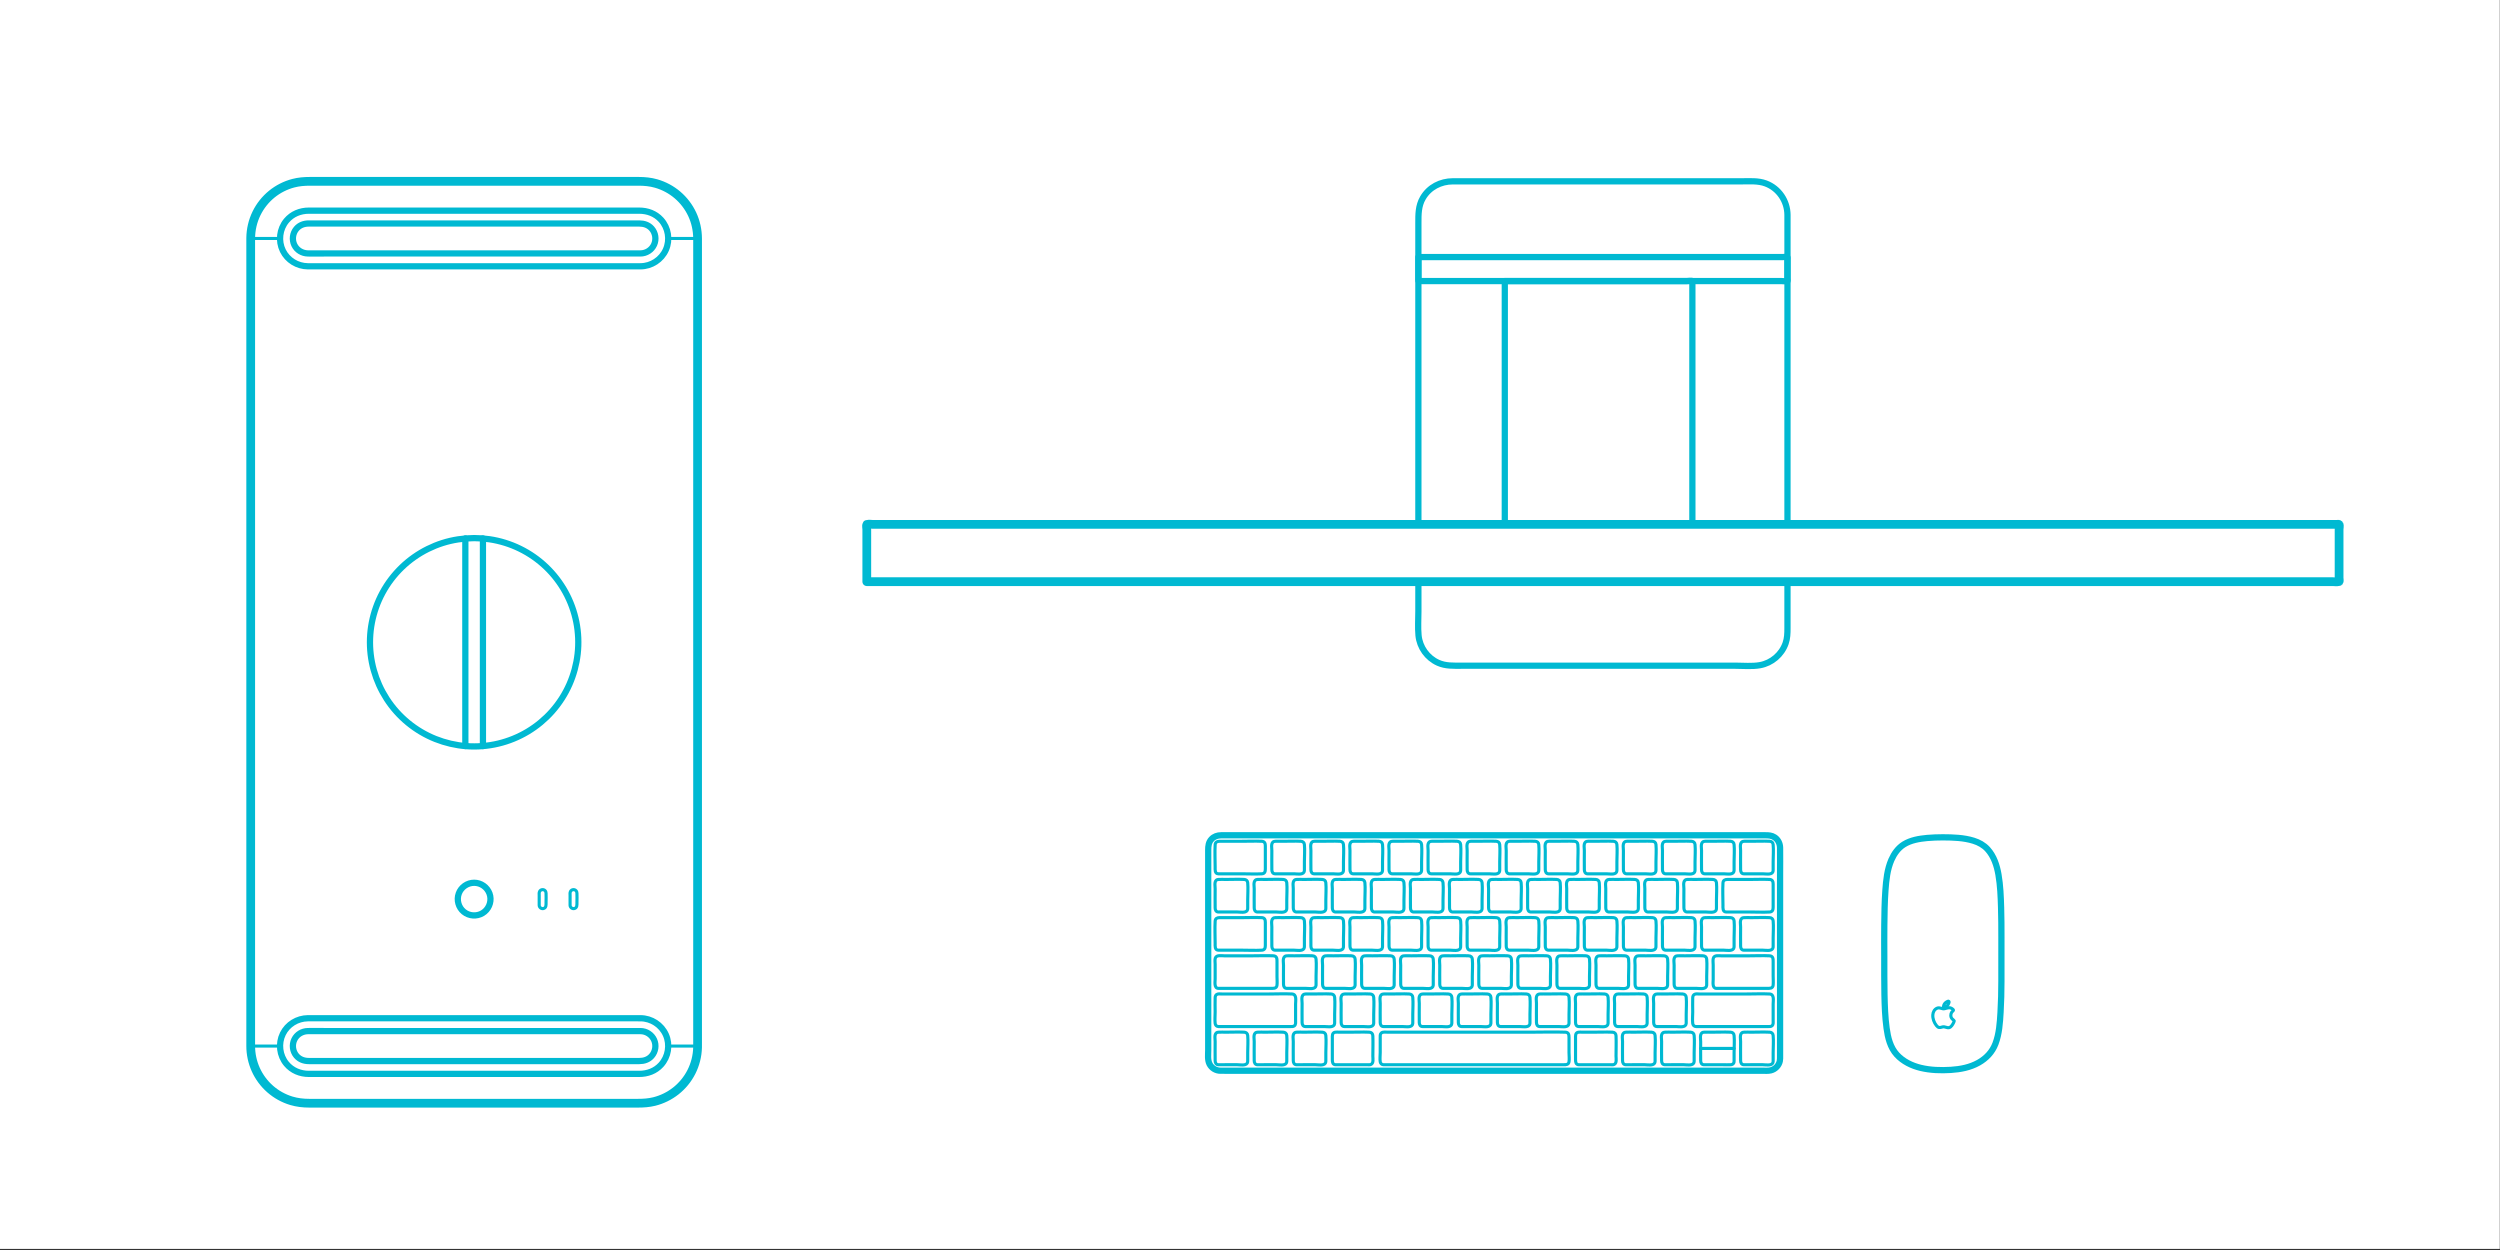<?xml version="1.0" encoding="utf-8"?>
<!-- Generator: Adobe Illustrator 24.1.0, SVG Export Plug-In . SVG Version: 6.00 Build 0)  -->
<!DOCTYPE svg PUBLIC "-//W3C//DTD SVG 1.1//EN" "http://www.w3.org/Graphics/SVG/1.1/DTD/svg11.dtd">
<svg version="1.1" xmlns:x="http://ns.adobe.com/Extensibility/1.0/" xmlns:i="http://ns.adobe.com/AdobeIllustrator/10.0/" xmlns:graph="http://ns.adobe.com/Graphs/1.0/"
	 xmlns="http://www.w3.org/2000/svg" xmlns:xlink="http://www.w3.org/1999/xlink" x="0px" y="0px" viewBox="0 0 1000 500"
	 enable-background="new 0 0 1000 500" xml:space="preserve">
<rect x="0" y="0" width="1000" height="500" fill="#333333" stroke="none"/>
<g id="FILL-BACKGROUND">
	<rect x="-0.09" y="-0.437" fill="#FFFFFF" width="1000" height="500"/>
</g>
<g id="N-DIMENSIONS">
</g>
<g id="N-TEXT">
</g>
<g id="AG-DIAGRAM">
</g>
<g id="AG-DETAILS">
	<g id="POLYLINE_396_">
		
			<path fill="none" stroke="#00B9D2" stroke-width="2.5" stroke-linecap="round" stroke-linejoin="round" stroke-miterlimit="10" d="
			M189.656,353.106c-2.734,0.002-5.24,1.764-6.161,4.339c-0.921,2.574-0.104,5.529,2.008,7.263c2.113,1.735,5.17,1.961,7.515,0.557
			c2.345-1.404,3.589-4.207,3.057-6.888c-0.53-2.671-2.735-4.783-5.427-5.195C190.32,353.131,189.988,353.106,189.656,353.106z"/>
	</g>
	<g id="POLYLINE_395_">
		
			<path fill="none" stroke="#00B9D2" stroke-width="1.25" stroke-linecap="round" stroke-linejoin="round" stroke-miterlimit="10" d="
			M215.678,362.082c0.007,0.855,0.812,1.519,1.653,1.342c1.221-0.257,1.089-1.508,1.089-2.46c0-1.209,0.075-2.446,0-3.653
			c-0.025-0.403-0.096-0.749-0.393-1.052c-0.631-0.642-1.735-0.496-2.174,0.293c-0.279,0.5-0.174,1.158-0.174,1.702
			C215.678,359.529,215.678,360.805,215.678,362.082z"/>
	</g>
	<g id="POLYLINE_394_">
		
			<path fill="none" stroke="#00B9D2" stroke-width="1.25" stroke-linecap="round" stroke-linejoin="round" stroke-miterlimit="10" d="
			M228.035,362.082c0.007,0.855,0.812,1.519,1.653,1.342c1.221-0.257,1.089-1.508,1.089-2.46c0-1.209,0.075-2.446,0-3.653
			c-0.025-0.403-0.096-0.749-0.393-1.052c-0.631-0.642-1.735-0.496-2.174,0.293c-0.279,0.5-0.174,1.158-0.174,1.702
			C228.035,359.529,228.035,360.805,228.035,362.082z"/>
	</g>
	<g id="POLYLINE_393_">
		
			<line fill="none" stroke="#00B9D2" stroke-width="1.25" stroke-linecap="round" stroke-linejoin="round" stroke-miterlimit="10" x1="100.281" y1="95.387" x2="112.006" y2="95.387"/>
	</g>
	<g id="POLYLINE_392_">
		
			<line fill="none" stroke="#00B9D2" stroke-width="1.25" stroke-linecap="round" stroke-linejoin="round" stroke-miterlimit="10" x1="267.306" y1="95.387" x2="279.031" y2="95.387"/>
	</g>
	<g id="POLYLINE_391_">
		
			<line fill="none" stroke="#00B9D2" stroke-width="1.25" stroke-linecap="round" stroke-linejoin="round" stroke-miterlimit="10" x1="100.281" y1="418.427" x2="112.006" y2="418.427"/>
	</g>
	<g id="POLYLINE_390_">
		
			<line fill="none" stroke="#00B9D2" stroke-width="1.25" stroke-linecap="round" stroke-linejoin="round" stroke-miterlimit="10" x1="267.306" y1="418.427" x2="279.031" y2="418.427"/>
	</g>
	<g id="POLYLINE_389_">
		
			<path fill="none" stroke="#00B9D2" stroke-width="1.25" stroke-linecap="round" stroke-linejoin="round" stroke-miterlimit="10" d="
			M681.567,425.892c-0.939-0.008-1.286-0.794-1.302-1.601c-0.05-2.547,0-5.101,0-7.649c0-0.917-0.387-2.763,0.473-3.473
			c0.306-0.253,0.624-0.282,0.998-0.298c0.99-0.044,1.992,0,2.983,0c2.474,0,4.974-0.109,7.445,0
			c0.831,0.036,1.39,0.457,1.471,1.322c0.208,2.24,0,4.596,0,6.844c0,1.084,0.021,2.171,0,3.254
			c-0.007,0.361-0.002,0.682-0.206,1.001c-0.268,0.419-0.673,0.563-1.14,0.6c-1.022,0.081-2.083,0-3.108,0
			C686.643,425.892,684.105,425.892,681.567,425.892z"/>
	</g>
	<g id="POLYLINE_388_">
		
			<path fill="none" stroke="#00B9D2" stroke-width="1.25" stroke-linecap="round" stroke-linejoin="round" stroke-miterlimit="10" d="
			M697.54,425.892c-0.938-0.008-1.288-0.794-1.302-1.601c-0.046-2.548,0-5.1,0-7.649c0-0.906-0.376-2.698,0.422-3.429
			c0.298-0.273,0.619-0.32,1-0.342c0.952-0.057,1.925,0,2.878,0c2.415,0,4.861-0.118,7.273,0c0.823,0.04,1.369,0.472,1.448,1.322
			c0.208,2.24,0,4.595,0,6.844c0,1.072,0.013,2.145,0,3.216c-0.004,0.347,0.008,0.668-0.171,0.981
			c-0.653,1.147-2.944,0.658-3.95,0.658C702.606,425.892,700.073,425.892,697.54,425.892z"/>
	</g>
	<g id="POLYLINE_387_">
		
			<path fill="none" stroke="#00B9D2" stroke-width="1.25" stroke-linecap="round" stroke-linejoin="round" stroke-miterlimit="10" d="
			M584.639,410.619c-0.938-0.008-1.288-0.794-1.302-1.601c-0.046-2.548,0-5.1,0-7.649c0-0.906-0.376-2.698,0.422-3.429
			c0.298-0.273,0.619-0.32,1-0.343c0.952-0.057,1.925,0,2.878,0c2.415,0,4.861-0.118,7.273,0c0.823,0.04,1.369,0.472,1.448,1.322
			c0.208,2.24,0,4.595,0,6.844c0,1.072,0.013,2.145,0,3.216c-0.004,0.347,0.008,0.668-0.171,0.981
			c-0.653,1.147-2.944,0.658-3.95,0.658C589.704,410.619,587.171,410.619,584.639,410.619z"/>
	</g>
	<g id="POLYLINE_386_">
		
			<path fill="none" stroke="#00B9D2" stroke-width="1.25" stroke-linecap="round" stroke-linejoin="round" stroke-miterlimit="10" d="
			M600.264,410.619c-0.938-0.008-1.288-0.794-1.302-1.601c-0.046-2.548,0-5.1,0-7.649c0-0.906-0.376-2.698,0.422-3.429
			c0.298-0.273,0.619-0.32,1-0.343c0.952-0.057,1.925,0,2.878,0c2.415,0,4.861-0.118,7.273,0c0.823,0.04,1.369,0.472,1.448,1.322
			c0.208,2.24,0,4.595,0,6.844c0,1.072,0.013,2.145,0,3.216c-0.004,0.347,0.008,0.668-0.171,0.981
			c-0.653,1.147-2.944,0.658-3.95,0.658C605.329,410.619,602.796,410.619,600.264,410.619z"/>
	</g>
	<g id="POLYLINE_385_">
		
			<path fill="none" stroke="#00B9D2" stroke-width="1.25" stroke-linecap="round" stroke-linejoin="round" stroke-miterlimit="10" d="
			M615.889,410.619c-0.938-0.008-1.288-0.794-1.302-1.601c-0.046-2.548,0-5.1,0-7.649c0-0.906-0.376-2.698,0.422-3.429
			c0.298-0.273,0.619-0.32,1-0.343c0.952-0.057,1.925,0,2.878,0c2.415,0,4.861-0.118,7.273,0c0.823,0.04,1.369,0.472,1.448,1.322
			c0.208,2.24,0,4.595,0,6.844c0,1.072,0.013,2.145,0,3.216c-0.004,0.347,0.008,0.668-0.171,0.981
			c-0.653,1.147-2.944,0.658-3.95,0.658C620.954,410.619,618.421,410.619,615.889,410.619z"/>
	</g>
	<g id="POLYLINE_384_">
		
			<path fill="none" stroke="#00B9D2" stroke-width="1.25" stroke-linecap="round" stroke-linejoin="round" stroke-miterlimit="10" d="
			M631.514,410.619c-0.938-0.008-1.288-0.794-1.302-1.601c-0.046-2.548,0-5.1,0-7.649c0-0.906-0.376-2.698,0.422-3.429
			c0.298-0.273,0.619-0.32,1-0.343c0.952-0.057,1.925,0,2.878,0c2.415,0,4.861-0.118,7.273,0c0.823,0.04,1.369,0.472,1.448,1.322
			c0.208,2.24,0,4.595,0,6.844c0,1.072,0.013,2.145,0,3.216c-0.004,0.347,0.008,0.668-0.171,0.981
			c-0.653,1.147-2.944,0.658-3.95,0.658C636.579,410.619,634.046,410.619,631.514,410.619z"/>
	</g>
	<g id="POLYLINE_383_">
		
			<path fill="none" stroke="#00B9D2" stroke-width="1.25" stroke-linecap="round" stroke-linejoin="round" stroke-miterlimit="10" d="
			M647.139,410.619c-0.938-0.008-1.288-0.794-1.302-1.601c-0.046-2.548,0-5.1,0-7.649c0-0.906-0.376-2.698,0.422-3.429
			c0.298-0.273,0.619-0.32,1-0.343c0.952-0.057,1.925,0,2.878,0c2.415,0,4.861-0.118,7.273,0c0.823,0.04,1.369,0.472,1.448,1.322
			c0.208,2.24,0,4.595,0,6.844c0,1.072,0.013,2.145,0,3.216c-0.004,0.347,0.008,0.668-0.171,0.981
			c-0.653,1.147-2.944,0.658-3.95,0.658C652.204,410.619,649.671,410.619,647.139,410.619z"/>
	</g>
	<g id="POLYLINE_382_">
		
			<path fill="none" stroke="#00B9D2" stroke-width="1.25" stroke-linecap="round" stroke-linejoin="round" stroke-miterlimit="10" d="
			M662.764,410.619c-0.938-0.008-1.288-0.794-1.302-1.601c-0.046-2.548,0-5.1,0-7.649c0-0.906-0.376-2.698,0.422-3.429
			c0.298-0.273,0.619-0.32,1-0.343c0.952-0.057,1.925,0,2.878,0c2.415,0,4.861-0.118,7.273,0c0.823,0.04,1.369,0.472,1.448,1.322
			c0.208,2.24,0,4.595,0,6.844c0,1.072,0.013,2.145,0,3.216c-0.004,0.347,0.008,0.668-0.171,0.981
			c-0.653,1.147-2.944,0.658-3.95,0.658C667.829,410.619,665.296,410.619,662.764,410.619z"/>
	</g>
	<g id="POLYLINE_381_">
		
			<path fill="none" stroke="#00B9D2" stroke-width="1.25" stroke-linecap="round" stroke-linejoin="round" stroke-miterlimit="10" d="
			M569.014,410.619c-0.938-0.008-1.288-0.794-1.302-1.601c-0.046-2.548,0-5.1,0-7.649c0-0.906-0.376-2.698,0.422-3.429
			c0.298-0.273,0.619-0.32,1-0.343c0.952-0.057,1.925,0,2.878,0c2.415,0,4.861-0.118,7.273,0c0.823,0.04,1.369,0.472,1.448,1.322
			c0.208,2.24,0,4.595,0,6.844c0,1.072,0.013,2.145,0,3.216c-0.004,0.347,0.008,0.668-0.171,0.981
			c-0.653,1.147-2.944,0.658-3.95,0.658C574.079,410.619,571.546,410.619,569.014,410.619z"/>
	</g>
	<g id="POLYLINE_380_">
		
			<path fill="none" stroke="#00B9D2" stroke-width="1.25" stroke-linecap="round" stroke-linejoin="round" stroke-miterlimit="10" d="
			M553.389,410.619c-0.938-0.008-1.288-0.794-1.302-1.601c-0.046-2.548,0-5.1,0-7.649c0-0.906-0.376-2.698,0.422-3.429
			c0.298-0.273,0.619-0.32,1-0.343c0.952-0.057,1.925,0,2.878,0c2.415,0,4.861-0.118,7.273,0c0.823,0.04,1.369,0.472,1.448,1.322
			c0.208,2.24,0,4.595,0,6.844c0,1.072,0.013,2.145,0,3.216c-0.004,0.347,0.008,0.668-0.171,0.981
			c-0.653,1.147-2.944,0.658-3.95,0.658C558.454,410.619,555.921,410.619,553.389,410.619z"/>
	</g>
	<g id="POLYLINE_379_">
		
			<path fill="none" stroke="#00B9D2" stroke-width="1.25" stroke-linecap="round" stroke-linejoin="round" stroke-miterlimit="10" d="
			M537.764,410.619c-0.938-0.008-1.288-0.794-1.302-1.601c-0.046-2.548,0-5.1,0-7.649c0-0.906-0.376-2.698,0.422-3.429
			c0.298-0.273,0.619-0.32,1-0.343c0.952-0.057,1.925,0,2.878,0c2.415,0,4.861-0.118,7.273,0c0.823,0.04,1.369,0.472,1.448,1.322
			c0.208,2.24,0,4.595,0,6.844c0,1.072,0.013,2.145,0,3.216c-0.004,0.347,0.008,0.668-0.171,0.981
			c-0.653,1.147-2.944,0.658-3.95,0.658C542.829,410.619,540.296,410.619,537.764,410.619z"/>
	</g>
	<g id="POLYLINE_378_">
		
			<path fill="none" stroke="#00B9D2" stroke-width="1.25" stroke-linecap="round" stroke-linejoin="round" stroke-miterlimit="10" d="
			M522.139,410.619c-0.938-0.008-1.288-0.794-1.302-1.601c-0.046-2.548,0-5.1,0-7.649c0-0.906-0.376-2.698,0.422-3.429
			c0.298-0.273,0.619-0.32,1-0.343c0.952-0.057,1.925,0,2.878,0c2.415,0,4.861-0.118,7.273,0c0.823,0.04,1.369,0.472,1.448,1.322
			c0.208,2.24,0,4.595,0,6.844c0,1.072,0.013,2.145,0,3.216c-0.004,0.347,0.008,0.668-0.171,0.981
			c-0.653,1.147-2.944,0.658-3.95,0.658C527.204,410.619,524.671,410.619,522.139,410.619z"/>
	</g>
	<g id="POLYLINE_377_">
		
			<path fill="none" stroke="#00B9D2" stroke-width="1.25" stroke-linecap="round" stroke-linejoin="round" stroke-miterlimit="10" d="
			M487.362,410.619c-0.73-0.006-1.221-0.566-1.301-1.257c-0.171-1.479-0.001-3.076-0.001-4.563c0-1.894-0.073-3.805,0-5.698
			c0.025-0.656,0.243-1.249,0.947-1.454c0.529-0.154,1.199-0.049,1.737-0.049c1.635,0,3.27,0,4.904,0c4.689,0,9.378,0,14.067,0
			c3.01,0,6.066-0.155,9.074,0c2.019,0.104,1.444,2.653,1.444,4.032c0,2.213,0,4.427,0,6.64c0,0.707,0.144,1.541-0.473,2.05
			c-0.437,0.361-0.979,0.298-1.506,0.298c-1.39,0-2.78,0-4.17,0c-8.057,0-16.113,0-24.17,0
			C487.73,410.619,487.546,410.619,487.362,410.619z"/>
	</g>
	<g id="POLYLINE_376_">
		
			<path fill="none" stroke="#00B9D2" stroke-width="1.25" stroke-linecap="round" stroke-linejoin="round" stroke-miterlimit="10" d="
			M678.389,410.619c-0.73-0.006-1.221-0.566-1.301-1.257c-0.172-1.479-0.001-3.076-0.001-4.563c0-1.894-0.073-3.805,0-5.698
			c0.025-0.656,0.243-1.249,0.947-1.454c0.529-0.154,1.199-0.049,1.737-0.049c1.635,0,3.27,0,4.904,0c4.689,0,9.378,0,14.067,0
			c3.01,0,6.066-0.155,9.074,0c2.019,0.104,1.444,2.653,1.444,4.032c0,2.213,0,4.427,0,6.64c0,0.707,0.144,1.541-0.473,2.05
			c-0.437,0.361-0.979,0.298-1.506,0.298c-1.39,0-2.78,0-4.17,0c-8.057,0-16.113,0-24.17,0
			C678.756,410.619,678.573,410.619,678.389,410.619z"/>
	</g>
	<g id="POLYLINE_375_">
		
			<path fill="none" stroke="#00B9D2" stroke-width="1.25" stroke-linecap="round" stroke-linejoin="round" stroke-miterlimit="10" d="
			M553.389,425.892c-0.671-0.006-1.181-0.5-1.292-1.145c-0.203-1.171-0.01-2.528-0.01-3.71c0-1.999,0-3.999,0-5.998
			c0-0.643-0.104-1.343,0.422-1.825c0.627-0.575,1.9-0.342,2.664-0.342c2.356,0,4.712,0,7.068,0c8.037,0,16.075,0,24.112,0
			c8.65,0,17.299,0,25.949,0c4.592,0,9.218-0.164,13.808,0c1.362,0.049,1.497,1.027,1.497,2.168c0,1.999,0,3.999,0,5.998
			c0,1.181,0.191,2.54-0.01,3.71c-0.197,1.148-1.194,1.145-2.103,1.145c-1.97,0-3.941,0-5.911,0c-7.658,0-15.316,0-22.973,0
			c-8.795,0-17.59,0-26.385,0c-5.35,0-10.7,0-16.05,0C553.913,425.892,553.651,425.892,553.389,425.892z"/>
	</g>
	<g id="POLYLINE_374_">
		
			<path fill="none" stroke="#00B9D2" stroke-width="1.25" stroke-linecap="round" stroke-linejoin="round" stroke-miterlimit="10" d="
			M665.942,425.892c-0.938-0.008-1.288-0.794-1.302-1.601c-0.046-2.548,0-5.1,0-7.649c0-0.906-0.376-2.698,0.422-3.429
			c0.298-0.273,0.619-0.32,1-0.342c0.952-0.057,1.925,0,2.878,0c2.415,0,4.861-0.118,7.273,0c0.823,0.04,1.369,0.472,1.448,1.322
			c0.208,2.24,0,4.595,0,6.844c0,1.072,0.013,2.145,0,3.216c-0.004,0.347,0.008,0.668-0.171,0.981
			c-0.653,1.147-2.944,0.658-3.95,0.658C671.008,425.892,668.475,425.892,665.942,425.892z"/>
	</g>
	<g id="POLYLINE_373_">
		
			<path fill="none" stroke="#00B9D2" stroke-width="1.25" stroke-linecap="round" stroke-linejoin="round" stroke-miterlimit="10" d="
			M650.317,425.892c-0.938-0.008-1.288-0.794-1.302-1.601c-0.046-2.548,0-5.1,0-7.649c0-0.906-0.376-2.698,0.422-3.429
			c0.298-0.273,0.619-0.32,1-0.342c0.952-0.057,1.925,0,2.878,0c2.415,0,4.861-0.118,7.273,0c0.823,0.04,1.369,0.472,1.448,1.322
			c0.208,2.24,0,4.595,0,6.844c0,1.072,0.013,2.145,0,3.216c-0.004,0.347,0.008,0.668-0.171,0.981
			c-0.653,1.147-2.944,0.658-3.95,0.658C655.383,425.892,652.85,425.892,650.317,425.892z"/>
	</g>
	<g id="POLYLINE_372_">
		
			<path fill="none" stroke="#00B9D2" stroke-width="1.25" stroke-linecap="round" stroke-linejoin="round" stroke-miterlimit="10" d="
			M631.514,425.892c-1.151-0.01-1.302-1.056-1.302-1.95c0-2.865,0-5.73,0-8.595c0-0.971-0.156-2.22,1.101-2.46
			c0.516-0.099,1.109-0.016,1.629-0.016c1.425,0,2.85,0,4.275,0c2.569,0,5.166-0.112,7.733,0c0.916,0.04,1.424,0.559,1.462,1.473
			c0.112,2.694,0,5.415,0,8.111c0,0.986,0.401,2.856-0.819,3.344c-0.365,0.146-0.798,0.093-1.181,0.093c-1.28,0-2.56,0-3.84,0
			c-2.831,0-5.663,0-8.494,0C631.889,425.892,631.701,425.892,631.514,425.892z"/>
	</g>
	<g id="POLYLINE_371_">
		
			<path fill="none" stroke="#00B9D2" stroke-width="1.25" stroke-linecap="round" stroke-linejoin="round" stroke-miterlimit="10" d="
			M487.362,425.892c-0.938-0.008-1.288-0.794-1.302-1.601c-0.046-2.548,0-5.1,0-7.649c0-0.906-0.376-2.698,0.422-3.429
			c0.298-0.273,0.619-0.32,1-0.342c0.952-0.057,1.925,0,2.878,0c2.415,0,4.861-0.118,7.273,0c0.823,0.04,1.369,0.472,1.448,1.322
			c0.208,2.24,0,4.595,0,6.844c0,1.072,0.013,2.145,0,3.216c-0.004,0.347,0.008,0.668-0.171,0.981
			c-0.653,1.147-2.944,0.658-3.95,0.658C492.427,425.892,489.895,425.892,487.362,425.892z"/>
	</g>
	<g id="POLYLINE_370_">
		
			<path fill="none" stroke="#00B9D2" stroke-width="1.25" stroke-linecap="round" stroke-linejoin="round" stroke-miterlimit="10" d="
			M502.987,425.892c-0.938-0.008-1.288-0.794-1.302-1.601c-0.046-2.548,0-5.1,0-7.649c0-0.906-0.376-2.698,0.422-3.429
			c0.298-0.273,0.619-0.32,1-0.342c0.952-0.057,1.925,0,2.878,0c2.415,0,4.861-0.118,7.273,0c0.823,0.04,1.369,0.472,1.448,1.322
			c0.208,2.24,0,4.595,0,6.844c0,1.072,0.013,2.145,0,3.216c-0.004,0.347,0.008,0.668-0.171,0.981
			c-0.653,1.147-2.944,0.658-3.95,0.658C508.052,425.892,505.52,425.892,502.987,425.892z"/>
	</g>
	<g id="POLYLINE_369_">
		
			<path fill="none" stroke="#00B9D2" stroke-width="1.25" stroke-linecap="round" stroke-linejoin="round" stroke-miterlimit="10" d="
			M518.612,425.892c-0.938-0.008-1.288-0.794-1.302-1.601c-0.046-2.548,0-5.1,0-7.649c0-0.906-0.376-2.698,0.422-3.429
			c0.298-0.273,0.619-0.32,1-0.342c0.952-0.057,1.925,0,2.878,0c2.415,0,4.861-0.118,7.273,0c0.823,0.04,1.369,0.472,1.448,1.322
			c0.208,2.24,0,4.595,0,6.844c0,1.072,0.013,2.145,0,3.216c-0.004,0.347,0.008,0.668-0.171,0.981
			c-0.653,1.147-2.944,0.658-3.95,0.658C523.677,425.892,521.145,425.892,518.612,425.892z"/>
	</g>
	<g id="POLYLINE_368_">
		
			<path fill="none" stroke="#00B9D2" stroke-width="1.25" stroke-linecap="round" stroke-linejoin="round" stroke-miterlimit="10" d="
			M534.237,425.892c-1.151-0.01-1.302-1.056-1.302-1.95c0-2.865,0-5.73,0-8.595c0-0.971-0.156-2.22,1.101-2.46
			c0.516-0.099,1.109-0.016,1.629-0.016c1.425,0,2.85,0,4.275,0c2.569,0,5.166-0.112,7.733,0c0.916,0.04,1.424,0.559,1.462,1.473
			c0.112,2.694,0,5.415,0,8.111c0,0.986,0.401,2.856-0.819,3.344c-0.365,0.146-0.798,0.093-1.181,0.093c-1.28,0-2.56,0-3.84,0
			c-2.831,0-5.663,0-8.494,0C534.612,425.892,534.425,425.892,534.237,425.892z"/>
	</g>
	<g id="POLYLINE_367_">
		
			<path fill="none" stroke="#00B9D2" stroke-width="1.25" stroke-linecap="round" stroke-linejoin="round" stroke-miterlimit="10" d="
			M577.204,395.346c-0.938-0.008-1.288-0.794-1.302-1.601c-0.046-2.548,0-5.1,0-7.649c0-0.906-0.376-2.698,0.422-3.429
			c0.298-0.273,0.619-0.32,1-0.342c0.952-0.057,1.925,0,2.878,0c2.415,0,4.861-0.118,7.273,0c0.823,0.04,1.369,0.472,1.448,1.322
			c0.208,2.24,0,4.595,0,6.844c0,1.072,0.013,2.145,0,3.216c-0.004,0.347,0.008,0.668-0.171,0.981
			c-0.653,1.147-2.944,0.658-3.95,0.658C582.269,395.346,579.736,395.346,577.204,395.346z"/>
	</g>
	<g id="POLYLINE_366_">
		
			<path fill="none" stroke="#00B9D2" stroke-width="1.25" stroke-linecap="round" stroke-linejoin="round" stroke-miterlimit="10" d="
			M592.829,395.346c-0.938-0.008-1.288-0.794-1.302-1.601c-0.046-2.548,0-5.1,0-7.649c0-0.906-0.376-2.698,0.422-3.429
			c0.298-0.273,0.619-0.32,1-0.342c0.952-0.057,1.925,0,2.878,0c2.415,0,4.861-0.118,7.273,0c0.823,0.04,1.369,0.472,1.448,1.322
			c0.208,2.24,0,4.595,0,6.844c0,1.072,0.013,2.145,0,3.216c-0.004,0.347,0.008,0.668-0.171,0.981
			c-0.653,1.147-2.944,0.658-3.95,0.658C597.894,395.346,595.361,395.346,592.829,395.346z"/>
	</g>
	<g id="POLYLINE_365_">
		
			<path fill="none" stroke="#00B9D2" stroke-width="1.25" stroke-linecap="round" stroke-linejoin="round" stroke-miterlimit="10" d="
			M608.454,395.346c-0.938-0.008-1.288-0.794-1.302-1.601c-0.046-2.548,0-5.1,0-7.649c0-0.906-0.376-2.698,0.422-3.429
			c0.298-0.273,0.619-0.32,1-0.342c0.952-0.057,1.925,0,2.878,0c2.415,0,4.861-0.118,7.273,0c0.823,0.04,1.369,0.472,1.448,1.322
			c0.208,2.24,0,4.595,0,6.844c0,1.072,0.013,2.145,0,3.216c-0.004,0.347,0.008,0.668-0.171,0.981
			c-0.653,1.147-2.944,0.658-3.95,0.658C613.519,395.346,610.986,395.346,608.454,395.346z"/>
	</g>
	<g id="POLYLINE_364_">
		
			<path fill="none" stroke="#00B9D2" stroke-width="1.25" stroke-linecap="round" stroke-linejoin="round" stroke-miterlimit="10" d="
			M624.079,395.346c-0.938-0.008-1.288-0.794-1.302-1.601c-0.046-2.548,0-5.1,0-7.649c0-0.906-0.376-2.698,0.422-3.429
			c0.298-0.273,0.619-0.32,1-0.342c0.952-0.057,1.925,0,2.878,0c2.415,0,4.861-0.118,7.273,0c0.823,0.04,1.369,0.472,1.448,1.322
			c0.208,2.24,0,4.595,0,6.844c0,1.072,0.013,2.145,0,3.216c-0.004,0.347,0.008,0.668-0.171,0.981
			c-0.653,1.147-2.944,0.658-3.95,0.658C629.144,395.346,626.611,395.346,624.079,395.346z"/>
	</g>
	<g id="POLYLINE_363_">
		
			<path fill="none" stroke="#00B9D2" stroke-width="1.25" stroke-linecap="round" stroke-linejoin="round" stroke-miterlimit="10" d="
			M639.704,395.346c-0.938-0.008-1.288-0.794-1.302-1.601c-0.046-2.548,0-5.1,0-7.649c0-0.906-0.376-2.698,0.422-3.429
			c0.298-0.273,0.619-0.32,1-0.342c0.952-0.057,1.925,0,2.878,0c2.415,0,4.861-0.118,7.273,0c0.823,0.04,1.369,0.472,1.448,1.322
			c0.208,2.24,0,4.595,0,6.844c0,1.072,0.013,2.145,0,3.216c-0.004,0.347,0.008,0.668-0.171,0.981
			c-0.653,1.147-2.944,0.658-3.95,0.658C644.769,395.346,642.236,395.346,639.704,395.346z"/>
	</g>
	<g id="POLYLINE_361_">
		
			<path fill="none" stroke="#00B9D2" stroke-width="1.25" stroke-linecap="round" stroke-linejoin="round" stroke-miterlimit="10" d="
			M655.329,395.346c-0.938-0.008-1.288-0.794-1.302-1.601c-0.046-2.548,0-5.1,0-7.649c0-0.906-0.376-2.698,0.422-3.429
			c0.298-0.273,0.619-0.32,1-0.342c0.952-0.057,1.925,0,2.878,0c2.415,0,4.861-0.118,7.273,0c0.823,0.04,1.369,0.472,1.448,1.322
			c0.208,2.24,0,4.595,0,6.844c0,1.072,0.013,2.145,0,3.216c-0.004,0.347,0.008,0.668-0.171,0.981
			c-0.653,1.147-2.944,0.658-3.95,0.658C660.394,395.346,657.861,395.346,655.329,395.346z"/>
	</g>
	<g id="POLYLINE_360_">
		
			<path fill="none" stroke="#00B9D2" stroke-width="1.25" stroke-linecap="round" stroke-linejoin="round" stroke-miterlimit="10" d="
			M561.579,395.346c-0.938-0.008-1.288-0.794-1.302-1.601c-0.046-2.548,0-5.1,0-7.649c0-0.906-0.376-2.698,0.422-3.429
			c0.298-0.273,0.619-0.32,1-0.342c0.952-0.057,1.925,0,2.878,0c2.415,0,4.861-0.118,7.273,0c0.823,0.04,1.369,0.472,1.448,1.322
			c0.208,2.24,0,4.595,0,6.844c0,1.072,0.013,2.145,0,3.216c-0.004,0.347,0.008,0.668-0.171,0.981
			c-0.653,1.147-2.944,0.658-3.95,0.658C566.644,395.346,564.111,395.346,561.579,395.346z"/>
	</g>
	<g id="POLYLINE_359_">
		
			<path fill="none" stroke="#00B9D2" stroke-width="1.25" stroke-linecap="round" stroke-linejoin="round" stroke-miterlimit="10" d="
			M545.954,395.346c-0.938-0.008-1.288-0.794-1.302-1.601c-0.046-2.548,0-5.1,0-7.649c0-0.906-0.376-2.698,0.422-3.429
			c0.298-0.273,0.619-0.32,1-0.342c0.952-0.057,1.925,0,2.878,0c2.415,0,4.861-0.118,7.273,0c0.823,0.04,1.369,0.472,1.448,1.322
			c0.208,2.24,0,4.595,0,6.844c0,1.072,0.013,2.145,0,3.216c-0.004,0.347,0.008,0.668-0.171,0.981
			c-0.653,1.147-2.944,0.658-3.95,0.658C551.019,395.346,548.486,395.346,545.954,395.346z"/>
	</g>
	<g id="POLYLINE_358_">
		
			<path fill="none" stroke="#00B9D2" stroke-width="1.25" stroke-linecap="round" stroke-linejoin="round" stroke-miterlimit="10" d="
			M530.329,395.346c-0.938-0.008-1.288-0.794-1.302-1.601c-0.046-2.548,0-5.1,0-7.649c0-0.906-0.376-2.698,0.422-3.429
			c0.298-0.273,0.619-0.32,1-0.342c0.952-0.057,1.925,0,2.878,0c2.415,0,4.861-0.118,7.273,0c0.823,0.04,1.369,0.472,1.448,1.322
			c0.208,2.24,0,4.595,0,6.844c0,1.072,0.013,2.145,0,3.216c-0.004,0.347,0.008,0.668-0.171,0.981
			c-0.653,1.147-2.944,0.658-3.95,0.658C535.394,395.346,532.861,395.346,530.329,395.346z"/>
	</g>
	<g id="POLYLINE_357_">
		
			<path fill="none" stroke="#00B9D2" stroke-width="1.25" stroke-linecap="round" stroke-linejoin="round" stroke-miterlimit="10" d="
			M514.704,395.346c-0.938-0.008-1.288-0.794-1.302-1.601c-0.046-2.548,0-5.1,0-7.649c0-0.906-0.376-2.698,0.422-3.429
			c0.298-0.273,0.619-0.32,1-0.342c0.952-0.057,1.925,0,2.878,0c2.415,0,4.861-0.118,7.273,0c0.823,0.04,1.369,0.472,1.448,1.322
			c0.208,2.24,0,4.595,0,6.844c0,1.072,0.013,2.145,0,3.216c-0.004,0.347,0.008,0.668-0.171,0.981
			c-0.653,1.147-2.944,0.658-3.95,0.658C519.769,395.346,517.236,395.346,514.704,395.346z"/>
	</g>
	<g id="POLYLINE_356_">
		
			<path fill="none" stroke="#00B9D2" stroke-width="1.25" stroke-linecap="round" stroke-linejoin="round" stroke-miterlimit="10" d="
			M487.362,395.346c-1.815-0.016-1.302-2.684-1.302-3.771c0-1.964,0-3.929,0-5.893c0-0.746-0.174-1.722,0.062-2.452
			c0.434-1.339,2.529-0.904,3.555-0.904c3.772,0,7.544,0,11.315,0c2.775,0,5.583-0.127,8.356,0c1.535,0.07,1.45,1.35,1.45,2.542
			c0,1.906,0,3.812,0,5.718c0,1.142,0.129,2.367-0.001,3.504c-0.169,1.479-1.648,1.257-2.744,1.257c-6.718,0-13.436,0-20.154,0
			C487.72,395.346,487.541,395.346,487.362,395.346z"/>
	</g>
	<g id="POLYLINE_355_">
		
			<path fill="none" stroke="#00B9D2" stroke-width="1.25" stroke-linecap="round" stroke-linejoin="round" stroke-miterlimit="10" d="
			M670.954,395.346c-0.938-0.008-1.288-0.794-1.302-1.601c-0.046-2.548,0-5.1,0-7.649c0-0.906-0.376-2.698,0.422-3.429
			c0.298-0.273,0.619-0.32,1-0.342c0.952-0.057,1.925,0,2.878,0c2.415,0,4.861-0.118,7.273,0c0.823,0.04,1.369,0.472,1.448,1.322
			c0.208,2.24,0,4.595,0,6.844c0,1.072,0.013,2.145,0,3.216c-0.004,0.347,0.008,0.668-0.171,0.981
			c-0.653,1.147-2.944,0.658-3.95,0.658C676.019,395.346,673.486,395.346,670.954,395.346z"/>
	</g>
	<g id="POLYLINE_354_">
		
			<path fill="none" stroke="#00B9D2" stroke-width="1.25" stroke-linecap="round" stroke-linejoin="round" stroke-miterlimit="10" d="
			M686.579,395.346c-1.774-0.015-1.302-2.521-1.302-3.602c0-1.911,0-3.821,0-5.732c0-0.833-0.168-1.853,0.033-2.674
			c0.339-1.386,2.185-1.012,3.219-1.012c3.671,0,7.343,0,11.014,0c2.746,0,5.536-0.143,8.279,0c1.466,0.077,1.438,1.252,1.438,2.411
			c0,1.855,0,3.71,0,5.565c0,1.227,0.115,2.515,0,3.738c-0.132,1.4-1.367,1.307-2.438,1.307c-6.573,0-13.147,0-19.72,0
			C686.927,395.346,686.753,395.346,686.579,395.346z"/>
	</g>
	<g id="POLYLINE_353_">
		
			<path fill="none" stroke="#00B9D2" stroke-width="1.25" stroke-linecap="round" stroke-linejoin="round" stroke-miterlimit="10" d="
			M487.362,380.073c-1.494-0.013-1.302-1.664-1.302-2.678c0-2.958-0.171-5.968,0-8.921c0.063-1.093,0.793-1.422,1.777-1.422
			c2.952-0.001,5.904,0,8.855,0c2.655,0,5.345-0.128,7.998,0c1.151,0.055,1.444,0.831,1.444,1.852c0,3.073,0,6.146,0,9.219
			c0,1.023-0.206,1.881-1.407,1.95c-2.594,0.148-5.24,0-7.837,0c-2.993,0-5.987,0-8.98,0
			C487.727,380.073,487.544,380.073,487.362,380.073z"/>
	</g>
	<g id="POLYLINE_350_">
		
			<path fill="none" stroke="#00B9D2" stroke-width="1.25" stroke-linecap="round" stroke-linejoin="round" stroke-miterlimit="10" d="
			M572.54,380.073c-0.938-0.008-1.288-0.794-1.302-1.601c-0.046-2.548,0-5.1,0-7.649c0-0.906-0.376-2.698,0.422-3.429
			c0.298-0.273,0.619-0.32,1-0.342c0.952-0.057,1.925,0,2.878,0c2.415,0,4.861-0.118,7.273,0c0.823,0.04,1.369,0.472,1.448,1.322
			c0.208,2.24,0,4.595,0,6.844c0,1.072,0.013,2.145,0,3.216c-0.004,0.347,0.008,0.668-0.171,0.981
			c-0.653,1.147-2.944,0.658-3.95,0.658C577.606,380.073,575.073,380.073,572.54,380.073z"/>
	</g>
	<g id="POLYLINE_349_">
		
			<path fill="none" stroke="#00B9D2" stroke-width="1.25" stroke-linecap="round" stroke-linejoin="round" stroke-miterlimit="10" d="
			M588.165,380.073c-0.938-0.008-1.288-0.794-1.302-1.601c-0.046-2.548,0-5.1,0-7.649c0-0.906-0.376-2.698,0.422-3.429
			c0.298-0.273,0.619-0.32,1-0.342c0.952-0.057,1.925,0,2.878,0c2.415,0,4.861-0.118,7.273,0c0.823,0.04,1.369,0.472,1.448,1.322
			c0.208,2.24,0,4.595,0,6.844c0,1.072,0.013,2.145,0,3.216c-0.004,0.347,0.008,0.668-0.171,0.981
			c-0.653,1.147-2.944,0.658-3.95,0.658C593.231,380.073,590.698,380.073,588.165,380.073z"/>
	</g>
	<g id="POLYLINE_345_">
		
			<path fill="none" stroke="#00B9D2" stroke-width="1.25" stroke-linecap="round" stroke-linejoin="round" stroke-miterlimit="10" d="
			M603.79,380.073c-0.938-0.008-1.288-0.794-1.302-1.601c-0.046-2.548,0-5.1,0-7.649c0-0.906-0.376-2.698,0.422-3.429
			c0.298-0.273,0.619-0.32,1-0.342c0.952-0.057,1.925,0,2.878,0c2.415,0,4.861-0.118,7.273,0c0.823,0.04,1.369,0.472,1.448,1.322
			c0.208,2.24,0,4.595,0,6.844c0,1.072,0.013,2.145,0,3.216c-0.004,0.347,0.008,0.668-0.171,0.981
			c-0.653,1.147-2.944,0.658-3.95,0.658C608.856,380.073,606.323,380.073,603.79,380.073z"/>
	</g>
	<g id="POLYLINE_327_">
		
			<path fill="none" stroke="#00B9D2" stroke-width="1.25" stroke-linecap="round" stroke-linejoin="round" stroke-miterlimit="10" d="
			M619.415,380.073c-0.938-0.008-1.288-0.794-1.302-1.601c-0.046-2.548,0-5.1,0-7.649c0-0.906-0.376-2.698,0.422-3.429
			c0.298-0.273,0.619-0.32,1-0.342c0.952-0.057,1.925,0,2.878,0c2.415,0,4.861-0.118,7.273,0c0.823,0.04,1.369,0.472,1.448,1.322
			c0.208,2.24,0,4.595,0,6.844c0,1.072,0.013,2.145,0,3.216c-0.004,0.347,0.008,0.668-0.171,0.981
			c-0.653,1.147-2.944,0.658-3.95,0.658C624.481,380.073,621.948,380.073,619.415,380.073z"/>
	</g>
	<g id="POLYLINE_326_">
		
			<path fill="none" stroke="#00B9D2" stroke-width="1.25" stroke-linecap="round" stroke-linejoin="round" stroke-miterlimit="10" d="
			M635.04,380.073c-0.938-0.008-1.288-0.794-1.302-1.601c-0.046-2.548,0-5.1,0-7.649c0-0.906-0.376-2.698,0.422-3.429
			c0.298-0.273,0.619-0.32,1-0.342c0.952-0.057,1.925,0,2.878,0c2.415,0,4.861-0.118,7.273,0c0.823,0.04,1.369,0.472,1.448,1.322
			c0.208,2.24,0,4.595,0,6.844c0,1.072,0.013,2.145,0,3.216c-0.004,0.347,0.008,0.668-0.171,0.981
			c-0.653,1.147-2.944,0.658-3.95,0.658C640.106,380.073,637.573,380.073,635.04,380.073z"/>
	</g>
	<g id="POLYLINE_325_">
		
			<path fill="none" stroke="#00B9D2" stroke-width="1.25" stroke-linecap="round" stroke-linejoin="round" stroke-miterlimit="10" d="
			M650.665,380.073c-0.938-0.008-1.288-0.794-1.302-1.601c-0.046-2.548,0-5.1,0-7.649c0-0.906-0.376-2.698,0.422-3.429
			c0.298-0.273,0.619-0.32,1-0.342c0.952-0.057,1.925,0,2.878,0c2.415,0,4.861-0.118,7.273,0c0.823,0.04,1.369,0.472,1.448,1.322
			c0.208,2.24,0,4.595,0,6.844c0,1.072,0.013,2.145,0,3.216c-0.004,0.347,0.008,0.668-0.171,0.981
			c-0.653,1.147-2.944,0.658-3.95,0.658C655.731,380.073,653.198,380.073,650.665,380.073z"/>
	</g>
	<g id="POLYLINE_324_">
		
			<path fill="none" stroke="#00B9D2" stroke-width="1.25" stroke-linecap="round" stroke-linejoin="round" stroke-miterlimit="10" d="
			M556.915,380.073c-0.938-0.008-1.288-0.794-1.302-1.601c-0.046-2.548,0-5.1,0-7.649c0-0.906-0.376-2.698,0.422-3.429
			c0.298-0.273,0.619-0.32,1-0.342c0.952-0.057,1.925,0,2.878,0c2.415,0,4.861-0.118,7.273,0c0.823,0.04,1.369,0.472,1.448,1.322
			c0.208,2.24,0,4.595,0,6.844c0,1.072,0.013,2.145,0,3.216c-0.004,0.347,0.008,0.668-0.171,0.981
			c-0.653,1.147-2.944,0.658-3.95,0.658C561.981,380.073,559.448,380.073,556.915,380.073z"/>
	</g>
	<g id="POLYLINE_323_">
		
			<path fill="none" stroke="#00B9D2" stroke-width="1.25" stroke-linecap="round" stroke-linejoin="round" stroke-miterlimit="10" d="
			M541.29,380.073c-0.938-0.008-1.288-0.794-1.302-1.601c-0.046-2.548,0-5.1,0-7.649c0-0.906-0.376-2.698,0.422-3.429
			c0.298-0.273,0.619-0.32,1-0.342c0.952-0.057,1.925,0,2.878,0c2.415,0,4.861-0.118,7.273,0c0.823,0.04,1.369,0.472,1.448,1.322
			c0.208,2.24,0,4.595,0,6.844c0,1.072,0.013,2.145,0,3.216c-0.004,0.347,0.008,0.668-0.171,0.981
			c-0.653,1.147-2.944,0.658-3.95,0.658C546.356,380.073,543.823,380.073,541.29,380.073z"/>
	</g>
	<g id="POLYLINE_322_">
		
			<path fill="none" stroke="#00B9D2" stroke-width="1.25" stroke-linecap="round" stroke-linejoin="round" stroke-miterlimit="10" d="
			M525.665,380.073c-0.938-0.008-1.288-0.794-1.302-1.601c-0.046-2.548,0-5.1,0-7.649c0-0.906-0.376-2.698,0.422-3.429
			c0.298-0.273,0.619-0.32,1-0.342c0.952-0.057,1.925,0,2.878,0c2.415,0,4.861-0.118,7.273,0c0.823,0.04,1.369,0.472,1.448,1.322
			c0.208,2.24,0,4.595,0,6.844c0,1.072,0.013,2.145,0,3.216c-0.004,0.347,0.008,0.668-0.171,0.981
			c-0.653,1.147-2.944,0.658-3.95,0.658C530.731,380.073,528.198,380.073,525.665,380.073z"/>
	</g>
	<g id="POLYLINE_321_">
		
			<path fill="none" stroke="#00B9D2" stroke-width="1.25" stroke-linecap="round" stroke-linejoin="round" stroke-miterlimit="10" d="
			M510.04,380.073c-0.938-0.008-1.288-0.794-1.302-1.601c-0.046-2.548,0-5.1,0-7.649c0-0.906-0.376-2.698,0.422-3.429
			c0.298-0.273,0.619-0.32,1-0.342c0.952-0.057,1.925,0,2.878,0c2.415,0,4.861-0.118,7.273,0c0.823,0.04,1.369,0.472,1.448,1.322
			c0.208,2.24,0,4.595,0,6.844c0,1.072,0.013,2.145,0,3.216c-0.004,0.347,0.008,0.668-0.171,0.981
			c-0.653,1.147-2.944,0.658-3.95,0.658C515.106,380.073,512.573,380.073,510.04,380.073z"/>
	</g>
	<g id="POLYLINE_320_">
		
			<path fill="none" stroke="#00B9D2" stroke-width="1.25" stroke-linecap="round" stroke-linejoin="round" stroke-miterlimit="10" d="
			M697.54,380.073c-0.938-0.008-1.288-0.794-1.302-1.601c-0.046-2.548,0-5.1,0-7.649c0-0.906-0.376-2.698,0.422-3.429
			c0.298-0.273,0.619-0.32,1-0.342c0.952-0.057,1.925,0,2.878,0c2.415,0,4.861-0.118,7.273,0c0.823,0.04,1.369,0.472,1.448,1.322
			c0.208,2.24,0,4.595,0,6.844c0,1.072,0.013,2.145,0,3.216c-0.004,0.347,0.008,0.668-0.171,0.981
			c-0.653,1.147-2.944,0.658-3.95,0.658C702.606,380.073,700.073,380.073,697.54,380.073z"/>
	</g>
	<g id="POLYLINE_319_">
		
			<path fill="none" stroke="#00B9D2" stroke-width="1.25" stroke-linecap="round" stroke-linejoin="round" stroke-miterlimit="10" d="
			M681.915,380.073c-0.938-0.008-1.288-0.794-1.302-1.601c-0.046-2.548,0-5.1,0-7.649c0-0.906-0.376-2.698,0.422-3.429
			c0.298-0.273,0.619-0.32,1-0.342c0.952-0.057,1.925,0,2.878,0c2.415,0,4.861-0.118,7.273,0c0.823,0.04,1.369,0.472,1.448,1.322
			c0.208,2.24,0,4.595,0,6.844c0,1.072,0.013,2.145,0,3.216c-0.004,0.347,0.008,0.668-0.171,0.981
			c-0.653,1.147-2.944,0.658-3.95,0.658C686.981,380.073,684.448,380.073,681.915,380.073z"/>
	</g>
	<g id="POLYLINE_318_">
		
			<path fill="none" stroke="#00B9D2" stroke-width="1.25" stroke-linecap="round" stroke-linejoin="round" stroke-miterlimit="10" d="
			M666.29,380.073c-0.938-0.008-1.288-0.794-1.302-1.601c-0.046-2.548,0-5.1,0-7.649c0-0.906-0.376-2.698,0.422-3.429
			c0.298-0.273,0.619-0.32,1-0.342c0.952-0.057,1.925,0,2.878,0c2.415,0,4.861-0.118,7.273,0c0.823,0.04,1.369,0.472,1.448,1.322
			c0.208,2.24,0,4.595,0,6.844c0,1.072,0.013,2.145,0,3.216c-0.004,0.347,0.008,0.668-0.171,0.981
			c-0.653,1.147-2.944,0.658-3.95,0.658C671.356,380.073,668.823,380.073,666.29,380.073z"/>
	</g>
	<g id="POLYLINE_281_">
		
			<path fill="none" stroke="#00B9D2" stroke-width="1.25" stroke-linecap="round" stroke-linejoin="round" stroke-miterlimit="10" d="
			M518.612,364.799c-0.938-0.008-1.288-0.794-1.302-1.601c-0.046-2.548,0-5.1,0-7.649c0-0.906-0.376-2.698,0.422-3.429
			c0.298-0.273,0.619-0.32,1-0.343c0.952-0.057,1.925,0,2.878,0c2.415,0,4.861-0.118,7.273,0c0.823,0.04,1.369,0.472,1.448,1.322
			c0.208,2.24,0,4.595,0,6.844c0,1.072,0.013,2.145,0,3.216c-0.004,0.347,0.008,0.668-0.171,0.981
			c-0.653,1.147-2.944,0.658-3.95,0.658C523.677,364.799,521.145,364.799,518.612,364.799z"/>
	</g>
	<g id="POLYLINE_279_">
		
			<path fill="none" stroke="#00B9D2" stroke-width="1.25" stroke-linecap="round" stroke-linejoin="round" stroke-miterlimit="10" d="
			M502.987,364.799c-0.938-0.008-1.288-0.794-1.302-1.601c-0.046-2.548,0-5.1,0-7.649c0-0.906-0.376-2.698,0.422-3.429
			c0.298-0.273,0.619-0.32,1-0.343c0.952-0.057,1.925,0,2.878,0c2.415,0,4.861-0.118,7.273,0c0.823,0.04,1.369,0.472,1.448,1.322
			c0.208,2.24,0,4.595,0,6.844c0,1.072,0.013,2.145,0,3.216c-0.004,0.347,0.008,0.668-0.171,0.981
			c-0.653,1.147-2.944,0.658-3.95,0.658C508.052,364.799,505.52,364.799,502.987,364.799z"/>
	</g>
	<g id="POLYLINE_272_">
		
			<path fill="none" stroke="#00B9D2" stroke-width="1.25" stroke-linecap="round" stroke-linejoin="round" stroke-miterlimit="10" d="
			M487.362,364.799c-0.938-0.008-1.288-0.794-1.302-1.601c-0.046-2.548,0-5.1,0-7.649c0-0.906-0.376-2.698,0.422-3.429
			c0.298-0.273,0.619-0.32,1-0.343c0.952-0.057,1.925,0,2.878,0c2.415,0,4.861-0.118,7.273,0c0.823,0.04,1.369,0.472,1.448,1.322
			c0.208,2.24,0,4.595,0,6.844c0,1.072,0.013,2.145,0,3.216c-0.004,0.347,0.008,0.668-0.171,0.981
			c-0.653,1.147-2.944,0.658-3.95,0.658C492.427,364.799,489.895,364.799,487.362,364.799z"/>
	</g>
	<g id="POLYLINE_271_">
		
			<path fill="none" stroke="#00B9D2" stroke-width="1.25" stroke-linecap="round" stroke-linejoin="round" stroke-miterlimit="10" d="
			M534.237,364.799c-0.938-0.008-1.288-0.794-1.302-1.601c-0.046-2.548,0-5.1,0-7.649c0-0.906-0.376-2.698,0.422-3.429
			c0.298-0.273,0.619-0.32,1-0.343c0.952-0.057,1.925,0,2.878,0c2.415,0,4.861-0.118,7.273,0c0.823,0.04,1.369,0.472,1.448,1.322
			c0.208,2.24,0,4.595,0,6.844c0,1.072,0.013,2.145,0,3.216c-0.004,0.347,0.008,0.668-0.171,0.981
			c-0.653,1.147-2.944,0.658-3.95,0.658C539.302,364.799,536.77,364.799,534.237,364.799z"/>
	</g>
	<g id="POLYLINE_270_">
		
			<path fill="none" stroke="#00B9D2" stroke-width="1.25" stroke-linecap="round" stroke-linejoin="round" stroke-miterlimit="10" d="
			M549.862,364.799c-0.938-0.008-1.288-0.794-1.302-1.601c-0.046-2.548,0-5.1,0-7.649c0-0.906-0.376-2.698,0.422-3.429
			c0.298-0.273,0.619-0.32,1-0.343c0.952-0.057,1.925,0,2.878,0c2.415,0,4.861-0.118,7.273,0c0.823,0.04,1.369,0.472,1.448,1.322
			c0.208,2.24,0,4.595,0,6.844c0,1.072,0.013,2.145,0,3.216c-0.004,0.347,0.008,0.668-0.171,0.981
			c-0.653,1.147-2.944,0.658-3.95,0.658C554.927,364.799,552.395,364.799,549.862,364.799z"/>
	</g>
	<g id="POLYLINE_269_">
		
			<path fill="none" stroke="#00B9D2" stroke-width="1.25" stroke-linecap="round" stroke-linejoin="round" stroke-miterlimit="10" d="
			M565.487,364.799c-0.938-0.008-1.288-0.794-1.302-1.601c-0.046-2.548,0-5.1,0-7.649c0-0.906-0.376-2.698,0.422-3.429
			c0.298-0.273,0.619-0.32,1-0.343c0.952-0.057,1.925,0,2.878,0c2.415,0,4.861-0.118,7.273,0c0.823,0.04,1.369,0.472,1.448,1.322
			c0.208,2.24,0,4.595,0,6.844c0,1.072,0.013,2.145,0,3.216c-0.004,0.347,0.008,0.668-0.171,0.981
			c-0.653,1.147-2.944,0.658-3.95,0.658C570.552,364.799,568.02,364.799,565.487,364.799z"/>
	</g>
	<g id="POLYLINE_268_">
		
			<path fill="none" stroke="#00B9D2" stroke-width="1.25" stroke-linecap="round" stroke-linejoin="round" stroke-miterlimit="10" d="
			M581.112,364.799c-0.938-0.008-1.288-0.794-1.302-1.601c-0.046-2.548,0-5.1,0-7.649c0-0.906-0.376-2.698,0.422-3.429
			c0.298-0.273,0.619-0.32,1-0.343c0.952-0.057,1.925,0,2.878,0c2.415,0,4.861-0.118,7.273,0c0.823,0.04,1.369,0.472,1.448,1.322
			c0.208,2.24,0,4.595,0,6.844c0,1.072,0.013,2.145,0,3.216c-0.004,0.347,0.008,0.668-0.171,0.981
			c-0.653,1.147-2.944,0.658-3.95,0.658C586.177,364.799,583.645,364.799,581.112,364.799z"/>
	</g>
	<g id="POLYLINE_267_">
		
			<path fill="none" stroke="#00B9D2" stroke-width="1.25" stroke-linecap="round" stroke-linejoin="round" stroke-miterlimit="10" d="
			M674.862,364.799c-0.938-0.008-1.288-0.794-1.302-1.601c-0.046-2.548,0-5.1,0-7.649c0-0.906-0.376-2.698,0.422-3.429
			c0.298-0.273,0.619-0.32,1-0.343c0.952-0.057,1.925,0,2.878,0c2.415,0,4.861-0.118,7.273,0c0.823,0.04,1.369,0.472,1.448,1.322
			c0.208,2.24,0,4.595,0,6.844c0,1.072,0.013,2.145,0,3.216c-0.004,0.347,0.008,0.668-0.171,0.981
			c-0.653,1.147-2.944,0.658-3.95,0.658C679.927,364.799,677.395,364.799,674.862,364.799z"/>
	</g>
	<g id="POLYLINE_266_">
		
			<path fill="none" stroke="#00B9D2" stroke-width="1.25" stroke-linecap="round" stroke-linejoin="round" stroke-miterlimit="10" d="
			M659.237,364.799c-0.938-0.008-1.288-0.794-1.302-1.601c-0.046-2.548,0-5.1,0-7.649c0-0.906-0.376-2.698,0.422-3.429
			c0.298-0.273,0.619-0.32,1-0.343c0.952-0.057,1.925,0,2.878,0c2.415,0,4.861-0.118,7.273,0c0.823,0.04,1.369,0.472,1.448,1.322
			c0.208,2.24,0,4.595,0,6.844c0,1.072,0.013,2.145,0,3.216c-0.004,0.347,0.008,0.668-0.171,0.981
			c-0.653,1.147-2.944,0.658-3.95,0.658C664.302,364.799,661.77,364.799,659.237,364.799z"/>
	</g>
	<g id="POLYLINE_265_">
		
			<path fill="none" stroke="#00B9D2" stroke-width="1.25" stroke-linecap="round" stroke-linejoin="round" stroke-miterlimit="10" d="
			M643.612,364.799c-0.938-0.008-1.288-0.794-1.302-1.601c-0.046-2.548,0-5.1,0-7.649c0-0.906-0.376-2.698,0.422-3.429
			c0.298-0.273,0.619-0.32,1-0.343c0.952-0.057,1.925,0,2.878,0c2.415,0,4.861-0.118,7.273,0c0.823,0.04,1.369,0.472,1.448,1.322
			c0.208,2.24,0,4.595,0,6.844c0,1.072,0.013,2.145,0,3.216c-0.004,0.347,0.008,0.668-0.171,0.981
			c-0.653,1.147-2.944,0.658-3.95,0.658C648.677,364.799,646.145,364.799,643.612,364.799z"/>
	</g>
	<g id="POLYLINE_264_">
		
			<path fill="none" stroke="#00B9D2" stroke-width="1.25" stroke-linecap="round" stroke-linejoin="round" stroke-miterlimit="10" d="
			M627.987,364.799c-0.938-0.008-1.288-0.794-1.302-1.601c-0.046-2.548,0-5.1,0-7.649c0-0.906-0.376-2.698,0.422-3.429
			c0.298-0.273,0.619-0.32,1-0.343c0.952-0.057,1.925,0,2.878,0c2.415,0,4.861-0.118,7.273,0c0.823,0.04,1.369,0.472,1.448,1.322
			c0.208,2.24,0,4.595,0,6.844c0,1.072,0.013,2.145,0,3.216c-0.004,0.347,0.008,0.668-0.171,0.981
			c-0.653,1.147-2.944,0.658-3.95,0.658C633.052,364.799,630.52,364.799,627.987,364.799z"/>
	</g>
	<g id="POLYLINE_263_">
		
			<path fill="none" stroke="#00B9D2" stroke-width="1.25" stroke-linecap="round" stroke-linejoin="round" stroke-miterlimit="10" d="
			M612.362,364.799c-0.938-0.008-1.288-0.794-1.302-1.601c-0.046-2.548,0-5.1,0-7.649c0-0.906-0.376-2.698,0.422-3.429
			c0.298-0.273,0.619-0.32,1-0.343c0.952-0.057,1.925,0,2.878,0c2.415,0,4.861-0.118,7.273,0c0.823,0.04,1.369,0.472,1.448,1.322
			c0.208,2.24,0,4.595,0,6.844c0,1.072,0.013,2.145,0,3.216c-0.004,0.347,0.008,0.668-0.171,0.981
			c-0.653,1.147-2.944,0.658-3.95,0.658C617.427,364.799,614.895,364.799,612.362,364.799z"/>
	</g>
	<g id="POLYLINE_262_">
		
			<path fill="none" stroke="#00B9D2" stroke-width="1.25" stroke-linecap="round" stroke-linejoin="round" stroke-miterlimit="10" d="
			M596.737,364.799c-0.938-0.008-1.288-0.794-1.302-1.601c-0.046-2.548,0-5.1,0-7.649c0-0.906-0.376-2.698,0.422-3.429
			c0.298-0.273,0.619-0.32,1-0.343c0.952-0.057,1.925,0,2.878,0c2.415,0,4.861-0.118,7.273,0c0.823,0.04,1.369,0.472,1.448,1.322
			c0.208,2.24,0,4.595,0,6.844c0,1.072,0.013,2.145,0,3.216c-0.004,0.347,0.008,0.668-0.171,0.981
			c-0.653,1.147-2.944,0.658-3.95,0.658C601.802,364.799,599.27,364.799,596.737,364.799z"/>
	</g>
	<g id="POLYLINE_261_">
		
			<path fill="none" stroke="#00B9D2" stroke-width="1.25" stroke-linecap="round" stroke-linejoin="round" stroke-miterlimit="10" d="
			M690.487,364.799c-1.494-0.013-1.302-1.664-1.302-2.678c0-2.958-0.171-5.968,0-8.921c0.063-1.093,0.793-1.422,1.777-1.422
			c2.952-0.001,5.904,0,8.855,0c2.655,0,5.345-0.128,7.998,0c1.151,0.055,1.444,0.831,1.444,1.852c0,3.073,0,6.146,0,9.219
			c0,1.023-0.206,1.881-1.407,1.95c-2.594,0.148-5.24,0-7.837,0c-2.993,0-5.987,0-8.98,0
			C690.852,364.799,690.669,364.799,690.487,364.799z"/>
	</g>
	<g id="POLYLINE_252_">
		
			<path fill="none" stroke="#00B9D2" stroke-width="1.25" stroke-linecap="round" stroke-linejoin="round" stroke-miterlimit="10" d="
			M556.915,349.526c-0.938-0.008-1.288-0.794-1.302-1.601c-0.046-2.548,0-5.1,0-7.649c0-0.906-0.376-2.698,0.422-3.429
			c0.298-0.273,0.619-0.32,1-0.342c0.952-0.057,1.925,0,2.878,0c2.415,0,4.861-0.118,7.273,0c0.823,0.04,1.369,0.472,1.448,1.322
			c0.208,2.24,0,4.595,0,6.844c0,1.072,0.013,2.145,0,3.216c-0.004,0.347,0.008,0.668-0.171,0.981
			c-0.653,1.147-2.944,0.658-3.95,0.658C561.981,349.526,559.448,349.526,556.915,349.526z"/>
	</g>
	<g id="POLYLINE_251_">
		
			<path fill="none" stroke="#00B9D2" stroke-width="1.25" stroke-linecap="round" stroke-linejoin="round" stroke-miterlimit="10" d="
			M572.54,349.526c-0.938-0.008-1.288-0.794-1.302-1.601c-0.046-2.548,0-5.1,0-7.649c0-0.906-0.376-2.698,0.422-3.429
			c0.298-0.273,0.619-0.32,1-0.342c0.952-0.057,1.925,0,2.878,0c2.415,0,4.861-0.118,7.273,0c0.823,0.04,1.369,0.472,1.448,1.322
			c0.208,2.24,0,4.595,0,6.844c0,1.072,0.013,2.145,0,3.216c-0.004,0.347,0.008,0.668-0.171,0.981
			c-0.653,1.147-2.944,0.658-3.95,0.658C577.606,349.526,575.073,349.526,572.54,349.526z"/>
	</g>
	<g id="POLYLINE_250_">
		
			<path fill="none" stroke="#00B9D2" stroke-width="1.25" stroke-linecap="round" stroke-linejoin="round" stroke-miterlimit="10" d="
			M588.165,349.526c-0.938-0.008-1.288-0.794-1.302-1.601c-0.046-2.548,0-5.1,0-7.649c0-0.906-0.376-2.698,0.422-3.429
			c0.298-0.273,0.619-0.32,1-0.342c0.952-0.057,1.925,0,2.878,0c2.415,0,4.861-0.118,7.273,0c0.823,0.04,1.369,0.472,1.448,1.322
			c0.208,2.24,0,4.595,0,6.844c0,1.072,0.013,2.145,0,3.216c-0.004,0.347,0.008,0.668-0.171,0.981
			c-0.653,1.147-2.944,0.658-3.95,0.658C593.231,349.526,590.698,349.526,588.165,349.526z"/>
	</g>
	<g id="POLYLINE_249_">
		
			<path fill="none" stroke="#00B9D2" stroke-width="1.25" stroke-linecap="round" stroke-linejoin="round" stroke-miterlimit="10" d="
			M603.79,349.526c-0.938-0.008-1.288-0.794-1.302-1.601c-0.046-2.548,0-5.1,0-7.649c0-0.906-0.376-2.698,0.422-3.429
			c0.298-0.273,0.619-0.32,1-0.342c0.952-0.057,1.925,0,2.878,0c2.415,0,4.861-0.118,7.273,0c0.823,0.04,1.369,0.472,1.448,1.322
			c0.208,2.24,0,4.595,0,6.844c0,1.072,0.013,2.145,0,3.216c-0.004,0.347,0.008,0.668-0.171,0.981
			c-0.653,1.147-2.944,0.658-3.95,0.658C608.856,349.526,606.323,349.526,603.79,349.526z"/>
	</g>
	<g id="POLYLINE_248_">
		
			<path fill="none" stroke="#00B9D2" stroke-width="1.25" stroke-linecap="round" stroke-linejoin="round" stroke-miterlimit="10" d="
			M697.54,349.526c-0.938-0.008-1.288-0.794-1.302-1.601c-0.046-2.548,0-5.1,0-7.649c0-0.906-0.376-2.698,0.422-3.429
			c0.298-0.273,0.619-0.32,1-0.342c0.952-0.057,1.925,0,2.878,0c2.415,0,4.861-0.118,7.273,0c0.823,0.04,1.369,0.472,1.448,1.322
			c0.208,2.24,0,4.595,0,6.844c0,1.072,0.013,2.145,0,3.216c-0.004,0.347,0.008,0.668-0.171,0.981
			c-0.653,1.147-2.944,0.658-3.95,0.658C702.606,349.526,700.073,349.526,697.54,349.526z"/>
	</g>
	<g id="POLYLINE_246_">
		
			<path fill="none" stroke="#00B9D2" stroke-width="1.25" stroke-linecap="round" stroke-linejoin="round" stroke-miterlimit="10" d="
			M681.915,349.526c-0.938-0.008-1.288-0.794-1.302-1.601c-0.046-2.548,0-5.1,0-7.649c0-0.906-0.376-2.698,0.422-3.429
			c0.298-0.273,0.619-0.32,1-0.342c0.952-0.057,1.925,0,2.878,0c2.415,0,4.861-0.118,7.273,0c0.823,0.04,1.369,0.472,1.448,1.322
			c0.208,2.24,0,4.595,0,6.844c0,1.072,0.013,2.145,0,3.216c-0.004,0.347,0.008,0.668-0.171,0.981
			c-0.653,1.147-2.944,0.658-3.95,0.658C686.981,349.526,684.448,349.526,681.915,349.526z"/>
	</g>
	<g id="POLYLINE_243_">
		
			<path fill="none" stroke="#00B9D2" stroke-width="1.25" stroke-linecap="round" stroke-linejoin="round" stroke-miterlimit="10" d="
			M666.29,349.526c-0.938-0.008-1.288-0.794-1.302-1.601c-0.046-2.548,0-5.1,0-7.649c0-0.906-0.376-2.698,0.422-3.429
			c0.298-0.273,0.619-0.32,1-0.342c0.952-0.057,1.925,0,2.878,0c2.415,0,4.861-0.118,7.273,0c0.823,0.04,1.369,0.472,1.448,1.322
			c0.208,2.24,0,4.595,0,6.844c0,1.072,0.013,2.145,0,3.216c-0.004,0.347,0.008,0.668-0.171,0.981
			c-0.653,1.147-2.944,0.658-3.95,0.658C671.356,349.526,668.823,349.526,666.29,349.526z"/>
	</g>
	<g id="POLYLINE_242_">
		
			<path fill="none" stroke="#00B9D2" stroke-width="1.25" stroke-linecap="round" stroke-linejoin="round" stroke-miterlimit="10" d="
			M650.665,349.526c-0.938-0.008-1.288-0.794-1.302-1.601c-0.046-2.548,0-5.1,0-7.649c0-0.906-0.376-2.698,0.422-3.429
			c0.298-0.273,0.619-0.32,1-0.342c0.952-0.057,1.925,0,2.878,0c2.415,0,4.861-0.118,7.273,0c0.823,0.04,1.369,0.472,1.448,1.322
			c0.208,2.24,0,4.595,0,6.844c0,1.072,0.013,2.145,0,3.216c-0.004,0.347,0.008,0.668-0.171,0.981
			c-0.653,1.147-2.944,0.658-3.95,0.658C655.731,349.526,653.198,349.526,650.665,349.526z"/>
	</g>
	<g id="POLYLINE_241_">
		
			<path fill="none" stroke="#00B9D2" stroke-width="1.25" stroke-linecap="round" stroke-linejoin="round" stroke-miterlimit="10" d="
			M635.04,349.526c-0.938-0.008-1.288-0.794-1.302-1.601c-0.046-2.548,0-5.1,0-7.649c0-0.906-0.376-2.698,0.422-3.429
			c0.298-0.273,0.619-0.32,1-0.342c0.952-0.057,1.925,0,2.878,0c2.415,0,4.861-0.118,7.273,0c0.823,0.04,1.369,0.472,1.448,1.322
			c0.208,2.24,0,4.595,0,6.844c0,1.072,0.013,2.145,0,3.216c-0.004,0.347,0.008,0.668-0.171,0.981
			c-0.653,1.147-2.944,0.658-3.95,0.658C640.106,349.526,637.573,349.526,635.04,349.526z"/>
	</g>
	<g id="POLYLINE_38_">
		
			<path fill="none" stroke="#00B9D2" stroke-width="1.25" stroke-linecap="round" stroke-linejoin="round" stroke-miterlimit="10" d="
			M619.415,349.526c-0.938-0.008-1.288-0.794-1.302-1.601c-0.046-2.548,0-5.1,0-7.649c0-0.906-0.376-2.698,0.422-3.429
			c0.298-0.273,0.619-0.32,1-0.342c0.952-0.057,1.925,0,2.878,0c2.415,0,4.861-0.118,7.273,0c0.823,0.04,1.369,0.472,1.448,1.322
			c0.208,2.24,0,4.595,0,6.844c0,1.072,0.013,2.145,0,3.216c-0.004,0.347,0.008,0.668-0.171,0.981
			c-0.653,1.147-2.944,0.658-3.95,0.658C624.481,349.526,621.948,349.526,619.415,349.526z"/>
	</g>
	<g id="POLYLINE_37_">
		
			<path fill="none" stroke="#00B9D2" stroke-width="1.25" stroke-linecap="round" stroke-linejoin="round" stroke-miterlimit="10" d="
			M541.29,349.526c-0.938-0.008-1.288-0.794-1.302-1.601c-0.046-2.548,0-5.1,0-7.649c0-0.906-0.376-2.698,0.422-3.429
			c0.298-0.273,0.619-0.32,1-0.342c0.952-0.057,1.925,0,2.878,0c2.415,0,4.861-0.118,7.273,0c0.823,0.04,1.369,0.472,1.448,1.322
			c0.208,2.24,0,4.595,0,6.844c0,1.072,0.013,2.145,0,3.216c-0.004,0.347,0.008,0.668-0.171,0.981
			c-0.653,1.147-2.944,0.658-3.95,0.658C546.356,349.526,543.823,349.526,541.29,349.526z"/>
	</g>
	<g id="POLYLINE_36_">
		
			<path fill="none" stroke="#00B9D2" stroke-width="1.25" stroke-linecap="round" stroke-linejoin="round" stroke-miterlimit="10" d="
			M525.665,349.526c-0.938-0.008-1.288-0.794-1.302-1.601c-0.046-2.548,0-5.1,0-7.649c0-0.906-0.376-2.698,0.422-3.429
			c0.298-0.273,0.619-0.32,1-0.342c0.952-0.057,1.925,0,2.878,0c2.415,0,4.861-0.118,7.273,0c0.823,0.04,1.369,0.472,1.448,1.322
			c0.208,2.24,0,4.595,0,6.844c0,1.072,0.013,2.145,0,3.216c-0.004,0.347,0.008,0.668-0.171,0.981
			c-0.653,1.147-2.944,0.658-3.95,0.658C530.731,349.526,528.198,349.526,525.665,349.526z"/>
	</g>
	<g id="POLYLINE_35_">
		
			<path fill="none" stroke="#00B9D2" stroke-width="1.25" stroke-linecap="round" stroke-linejoin="round" stroke-miterlimit="10" d="
			M510.04,349.526c-0.938-0.008-1.288-0.794-1.302-1.601c-0.046-2.548,0-5.1,0-7.649c0-0.906-0.376-2.698,0.422-3.429
			c0.298-0.273,0.619-0.32,1-0.342c0.952-0.057,1.925,0,2.878,0c2.415,0,4.861-0.118,7.273,0c0.823,0.04,1.369,0.472,1.448,1.322
			c0.208,2.24,0,4.595,0,6.844c0,1.072,0.013,2.145,0,3.216c-0.004,0.347,0.008,0.668-0.171,0.981
			c-0.653,1.147-2.944,0.658-3.95,0.658C515.106,349.526,512.573,349.526,510.04,349.526z"/>
	</g>
	<g id="POLYLINE_34_">
		
			<path fill="none" stroke="#00B9D2" stroke-width="1.25" stroke-linecap="round" stroke-linejoin="round" stroke-miterlimit="10" d="
			M487.362,349.526c-1.494-0.013-1.302-1.664-1.302-2.678c0-2.958-0.171-5.968,0-8.921c0.063-1.093,0.793-1.422,1.777-1.422
			c2.952-0.001,5.904,0,8.855,0c2.655,0,5.345-0.128,7.998,0c1.151,0.055,1.444,0.831,1.444,1.852c0,3.073,0,6.146,0,9.219
			c0,1.023-0.206,1.881-1.407,1.95c-2.594,0.148-5.24,0-7.837,0c-2.993,0-5.987,0-8.98,0
			C487.727,349.526,487.544,349.526,487.362,349.526z"/>
	</g>
	<g id="POLYLINE_33_">
		
			<line fill="none" stroke="#00B9D2" stroke-width="1.25" stroke-linecap="round" stroke-linejoin="round" stroke-miterlimit="10" x1="680.265" y1="419.382" x2="693.634" y2="419.382"/>
	</g>
	<g id="POLYLINE_32_">
		
			<path fill="none" stroke="#00B9D2" stroke-width="1.25" stroke-linecap="round" stroke-linejoin="round" stroke-miterlimit="10" d="
			M777.423,402.941c0.598,0.04,1.173-0.286,1.554-0.729c0.21-0.244,0.871-1.322,0.574-1.655c-0.301-0.337-1.36,0.509-1.566,0.745
			C777.603,401.74,777.347,402.355,777.423,402.941z"/>
	</g>
	<g id="POLYLINE_31_">
		
			<path fill="none" stroke="#00B9D2" stroke-width="1.25" stroke-linecap="round" stroke-linejoin="round" stroke-miterlimit="10" d="
			M780.328,406.13c-0.001-0.472,0.138-0.925,0.406-1.314c0.129-0.187,0.552-0.439,0.621-0.625c0.087-0.234-0.121-0.404-0.365-0.598
			c-1.087-0.862-2.003-0.384-3.161-0.115c-1.051,0.244-1.866-0.675-3.002-0.194c-1.067,0.451-1.618,1.534-1.697,2.643
			c-0.107,1.519,0.494,3.084,1.421,4.268c0.747,0.954,1.275,0.96,2.34,0.607c1.046-0.347,1.866,0.52,2.83,0.229
			c0.767-0.232,1.322-1.204,1.665-1.875c0.086-0.168,0.2-0.356,0.243-0.54c0.082-0.352,0.11-0.21-0.107-0.455
			c-0.383-0.434-0.828-0.618-1.049-1.21C780.377,406.689,780.331,406.409,780.328,406.13"/>
	</g>
</g>
<g id="AG-FURNITURE">
</g>
<g id="AG-PEOPLE">
</g>
<g id="AG-DIGITAL">
	<g id="POLYLINE_245_">
		
			<path fill="none" stroke="#00B9D2" stroke-width="2.5" stroke-linecap="round" stroke-linejoin="round" stroke-miterlimit="10" d="
			M488.16,428.282c-1.84-0.002-3.562-1.071-4.375-2.723c-0.805-1.636-0.501-3.747-0.501-5.502c0-5.807,0-11.614,0-17.421
			c0-8.277,0-16.553,0-24.83c0-7.902,0-15.804,0-23.705c0-4.683,0-9.365,0-14.048c0-1.628,0.136-3.13,1.311-4.389
			c1.016-1.089,2.376-1.541,3.834-1.549c1.911-0.011,3.823,0,5.734,0c4.077,0,8.154,0,12.231,0c5.819,0,11.638,0,17.457,0
			c7.137,0,14.274,0,21.411,0c8.031,0,16.062,0,24.093,0c8.468,0,16.936,0,25.403,0c8.548,0,17.096,0,25.643,0
			c8.171,0,16.343,0,24.514,0c7.371,0,14.742,0,22.113,0c6.147,0,12.294,0,18.44,0c4.499,0,8.997,0,13.496,0
			c2.426,0,4.852,0,7.279,0c1.272,0,2.467,0.069,3.577,0.793c1.443,0.942,2.186,2.512,2.211,4.205c0.054,3.606,0,7.218,0,10.825
			c0,7.445,0,14.889,0,22.334c0,8.406,0,16.812,0,25.218c0,6.597,0,13.195,0,19.792c0,1.72,0,3.439,0,5.159
			c0,0.665,0.032,1.335-0.109,1.989c-0.386,1.798-1.796,3.258-3.58,3.706c-1.123,0.282-2.402,0.147-3.545,0.147
			c-3.089,0-6.178,0-9.267,0c-5.012,0-10.024,0-15.036,0c-6.552,0-13.103,0-19.655,0c-7.651,0-15.302,0-22.953,0
			c-8.326,0-16.653,0-24.979,0c-8.578,0-17.156,0-25.733,0c-8.405,0-16.81,0-25.216,0c-7.809,0-15.617,0-23.426,0
			c-6.788,0-13.576,0-20.365,0c-5.344,0-10.687,0-16.031,0c-3.475,0-6.95,0-10.425,0C490.53,428.282,489.345,428.282,488.16,428.282
			z"/>
	</g>
	<g id="POLYLINE_244_">
		
			<path fill="none" stroke="#00B9D2" stroke-width="2.5" stroke-linecap="round" stroke-linejoin="round" stroke-miterlimit="10" d="
			M777.139,334.932c4.106,0.025,8.364,0.139,12.316,1.373c2.117,0.661,4.067,1.727,5.567,3.381
			c2.544,2.807,3.729,6.501,4.366,10.166c0.757,4.356,0.917,8.817,1.049,13.228c0.118,3.945,0.131,7.892,0.13,11.838
			c-0.002,5.87-0.003,11.74-0.005,17.609c-0.001,4.134-0.103,8.274-0.343,12.401c-0.243,4.184-0.532,8.585-2.028,12.541
			c-1.262,3.337-3.671,5.863-6.758,7.603c-3.369,1.899-7.259,2.643-11.081,2.885c-4.011,0.254-8.155,0.132-12.078-0.809
			c-3.565-0.855-7.048-2.546-9.55-5.284c-2.64-2.889-3.57-6.826-4.087-10.601c-0.607-4.438-0.753-8.943-0.849-13.416
			c-0.108-5.03-0.058-10.065-0.07-15.097c-0.01-4.194-0.042-8.39,0.006-12.584c0.054-4.682,0.111-9.368,0.448-14.041
			c0.296-4.104,0.728-8.381,2.391-12.19c1.068-2.448,2.697-4.742,4.989-6.173c2.76-1.723,6.141-2.272,9.325-2.572
			C772.959,334.995,775.049,334.945,777.139,334.932z"/>
	</g>
	<g id="POLYLINE_754_">
		
			<path fill="none" stroke="#00B9D2" stroke-width="2.5" stroke-linecap="round" stroke-linejoin="round" stroke-miterlimit="10" d="
			M567.353,232.666c0,3.94,0,7.88,0,11.821c0,3.194-0.24,6.488,0.058,9.675c0.444,4.754,3.487,9.006,7.847,10.956
			c2.993,1.339,6.121,1.165,9.308,1.165c7.027,0,14.055,0,21.082,0c10.476,0,20.952,0,31.428,0c10.851,0,21.702,0,32.553,0
			c8.187,0,16.373,0,24.56,0c3.179,0,6.64,0.356,9.796-0.209c4.712-0.844,8.7-4.25,10.268-8.774c0.69-1.991,0.737-3.988,0.737-6.066
			c0-4.98,0-9.96,0-14.94c0-1.209,0-2.418,0-3.626"/>
	</g>
	<g id="POLYLINE_755_">
		
			<path fill="none" stroke="#00B9D2" stroke-width="2.5" stroke-linecap="round" stroke-linejoin="round" stroke-miterlimit="10" d="
			M714.99,209.749c0-2.991,0-5.981,0-8.972c0-7.497,0-14.993,0-22.49c0-9.756,0-19.512,0-29.268c0-9.842,0-19.684,0-29.526
			c0-7.756,0-15.513,0-23.269c0-3.424,0.025-6.848,0-10.272c-0.041-5.543-3.448-10.618-8.676-12.572
			c-3.069-1.147-6.456-0.848-9.673-0.848c-6.593,0-13.187,0-19.78,0c-9.469,0-18.938,0-28.407,0c-9.992,0-19.983,0-29.975,0
			c-8.243,0-16.486,0-24.729,0c-4.2,0-8.399-0.003-12.599,0c-4.908,0.004-9.486,2.338-11.991,6.647
			c-1.853,3.189-1.809,6.552-1.809,10.081c0,5.925,0,11.851,0,17.776c0,9.127,0,18.254,0,27.381c0,10.103,0,20.206,0,30.31
			c0,8.842,0,17.684,0,26.526c0,5.422,0,10.843,0,16.265c0,0.744,0,1.488,0,2.232"/>
	</g>
	<g id="POLYLINE_756_">
		
			<path fill="none" stroke="#00B9D2" stroke-width="3.5" stroke-linecap="round" stroke-linejoin="round" stroke-miterlimit="10" d="
			M346.716,232.666c0-5.499,0-10.997,0-16.496c0-1.445,0-2.891,0-4.336c0-0.327-0.225-1.789,0-2.048
			c0.057-0.066,0.138-0.002,0.243-0.037c0.572-0.189,1.536,0,2.132,0c1.412,0,2.824,0,4.236,0c2.074,0,4.149,0,6.223,0
			c2.699,0,5.397,0,8.096,0c3.285,0,6.569,0,9.854,0c3.85,0,7.701,0,11.551,0c4.343,0,8.686,0,13.03,0c4.814,0,9.627,0,14.441,0
			c5.246,0,10.491,0,15.737,0c5.639,0,11.279,0,16.918,0c5.995,0,11.989,0,17.984,0c6.311,0,12.623,0,18.934,0
			c6.59,0,13.18,0,19.77,0c6.83,0,13.66,0,20.49,0c7.032,0,14.063,0,21.095,0c7.195,0,14.389,0,21.584,0c7.32,0,14.639,0,21.959,0
			c7.406,0,14.812,0,22.218,0c7.454,0,14.908,0,22.362,0c7.464,0,14.927,0,22.391,0c7.468,0,14.936,0,22.404,0
			c7.367,0,14.734,0,22.102,0c7.261,0,14.523,0,21.784,0c7.117,0,14.234,0,21.352,0c6.935,0,13.869,0,20.804,0
			c6.714,0,13.427,0,20.141,0c6.454,0,12.908,0,19.363,0c6.156,0,12.313,0,18.469,0c5.82,0,11.64,0,17.461,0
			c5.446,0,10.891,0,16.337,0c5.033,0,10.065,0,15.098,0c4.581,0,9.162,0,13.743,0c4.091,0,8.183,0,12.274,0
			c3.563,0,7.126,0,10.689,0c2.996,0,5.993,0,8.989,0c2.391,0,4.783,0,7.174,0c1.748,0,3.496,0,5.244,0c1.066,0,2.132,0,3.198,0
			c0.198,0,0.922-0.099,1.039,0.037c0.226,0.262,0,1.717,0,2.048c0,1.445,0,2.891,0,4.336c0,3.626,0,7.252,0,10.878
			c0,1.349,0,2.699,0,4.048c0,0.219,0.165,1.407,0,1.571c-0.039,0.038-0.234-0.014-0.287,0c-0.64,0.17-1.562,0-2.219,0
			c-1.439,0-2.878,0-4.318,0c-2.1,0-4.201,0-6.301,0c-2.723,0-5.446,0-8.169,0c-3.307,0-6.615,0-9.922,0c-3.853,0-7.706,0-11.56,0
			c-4.361,0-8.721,0-13.082,0c-4.83,0-9.659,0-14.489,0c-5.26,0-10.521,0-15.781,0c-5.653,0-11.305,0-16.958,0
			c-6.007,0-12.013,0-18.02,0c-6.322,0-12.644,0-18.966,0c-6.599,0-13.198,0-19.797,0c-6.869,0-13.738,0-20.606,0
			c-7.039,0-14.078,0-21.116,0c-7.201,0-14.401,0-21.602,0c-7.324,0-14.648,0-21.971,0c-7.409,0-14.817,0-22.226,0
			c-7.455,0-14.91,0-22.365,0c-7.463,0-14.926,0-22.389,0c-7.433,0-14.866,0-22.298,0c-7.364,0-14.728,0-22.092,0
			c-7.257,0-14.514,0-21.771,0c-7.111,0-14.223,0-21.334,0c-6.927,0-13.855,0-20.782,0c-6.705,0-13.41,0-20.115,0
			c-6.444,0-12.889,0-19.333,0c-6.145,0-12.29,0-18.435,0c-5.807,0-11.615,0-17.422,0c-5.431,0-10.863,0-16.294,0
			c-5.017,0-10.034,0-15.051,0c-4.564,0-9.129,0-13.693,0c-4.09,0-8.18,0-12.27,0c-3.541,0-7.082,0-10.623,0
			c-2.973,0-5.946,0-8.919,0c-2.366,0-4.733,0-7.099,0c-1.721,0-3.443,0-5.164,0c-1.038,0-2.076,0-3.114,0
			C347.353,232.666,347.034,232.666,346.716,232.666z"/>
	</g>
	<g id="POLYLINE_757_">
		
			<path fill="none" stroke="#00B9D2" stroke-width="2.5" stroke-linecap="round" stroke-linejoin="round" stroke-miterlimit="10" d="
			M567.353,102.818c0,2.851,0,5.702,0,8.553c0,0.983-0.222,1.05,0.635,1.05c2.489,0,4.978,0,7.466,0c4.79,0,9.58,0,14.37,0
			c6.418,0,12.835,0,19.253,0c7.343,0,14.686,0,22.029,0c7.666,0,15.332,0,22.997,0c7.26,0,14.519,0,21.779,0c6.25,0,12.5,0,18.75,0
			c4.539,0,9.077,0,13.616,0c1.414,0,2.827,0,4.241,0c0.655,0,1.586,0.173,2.224,0c0.058-0.016,0.238,0.036,0.278-0.005
			c0.119-0.122,0-0.946,0-1.11c0-0.806,0-1.611,0-2.417c0-1.694,0-3.389,0-5.083c0-0.261,0.111-0.861-0.075-0.987
			c-0.286-0.193-1.384,0-1.714,0c-1.277,0-2.554,0-3.831,0c-4.281,0-8.562,0-12.843,0c-6.084,0-12.169,0-18.253,0
			c-7.172,0-14.345,0-21.517,0c-7.656,0-15.313,0-22.969,0c-7.411,0-14.823,0-22.234,0c-6.564,0-13.128,0-19.692,0
			c-5.015,0-10.03,0-15.045,0c-2.79,0-5.581,0-8.371,0C568.081,102.818,567.717,102.818,567.353,102.818z"/>
	</g>
	<g id="POLYLINE_758_">
		
			<path fill="none" stroke="#00B9D2" stroke-width="2.5" stroke-linecap="round" stroke-linejoin="round" stroke-miterlimit="10" d="
			M601.916,112.421c3.221,0,6.441,0,9.662,0c7.359,0,14.718,0,22.078,0c8.163,0,16.326,0,24.489,0c5.527,0,11.053,0,16.58,0
			c0.316,0,2.004-0.225,2.225,0.014c0.077,0.083,0,0.605,0,0.711c0,0.562,0,1.124,0,1.686c0,4.879,0,9.757,0,14.636
			c0,7.62,0,15.241,0,22.861c0,8.293,0,16.587,0,24.88c0,6.991,0,13.981,0,20.972c0,3.691,0,7.382,0,11.074
			c0,0.645-0.062,0.496-0.721,0.496c-1.693,0-3.386,0-5.079,0c-6.666,0-13.332,0-19.998,0c-8.255,0-16.51,0-24.764,0
			c-6.497,0-12.994,0-19.49,0c-1.507,0-3.026,0.056-4.531,0c-0.621-0.023-0.448-0.119-0.448-0.764c0-3.922,0-7.844,0-11.766
			c0-7.116,0-14.231,0-21.346c0-8.34,0-16.68,0-25.019c0-7.49,0-14.979,0-22.469c0-4.68,0-9.359,0-14.039
			C601.916,113.704,601.916,113.062,601.916,112.421z"/>
	</g>
	<g id="POLYLINE_759_">
		
			<path fill="none" stroke="#00B9D2" stroke-width="2.5" stroke-linecap="round" stroke-linejoin="round" stroke-miterlimit="10" d="
			M189.656,215.241c-4.299,0.037-8.562,0.659-12.662,1.972c-4.016,1.285-7.825,3.173-11.278,5.593
			c-3.515,2.464-6.644,5.48-9.24,8.898c-2.57,3.385-4.615,7.16-6.048,11.161c-1.43,3.991-2.245,8.201-2.408,12.437
			c-0.165,4.298,0.337,8.624,1.493,12.767c1.133,4.062,2.879,7.938,5.167,11.48c2.326,3.602,5.221,6.838,8.534,9.559
			c3.291,2.702,7.001,4.9,10.956,6.479c3.943,1.574,8.113,2.544,12.346,2.867c4.28,0.327,8.612-0.019,12.788-1.014
			c4.134-0.985,8.111-2.604,11.757-4.788c3.638-2.178,6.939-4.913,9.754-8.084c2.855-3.217,5.212-6.879,6.948-10.814
			c1.702-3.858,2.812-7.962,3.292-12.151c0.488-4.26,0.305-8.598-0.529-12.804c-0.829-4.177-2.301-8.229-4.356-11.96
			c-2.048-3.719-4.656-7.115-7.722-10.051c-3.101-2.969-6.668-5.449-10.526-7.332c-3.819-1.864-7.922-3.135-12.125-3.761
			C193.761,215.394,191.714,215.258,189.656,215.241z"/>
	</g>
	<g id="POLYLINE_760_">
		
			<line fill="none" stroke="#00B9D2" stroke-width="2.5" stroke-linecap="round" stroke-linejoin="round" stroke-miterlimit="10" x1="193.177" y1="298.425" x2="193.177" y2="215.39"/>
	</g>
	<g id="POLYLINE_761_">
		
			<line fill="none" stroke="#00B9D2" stroke-width="2.5" stroke-linecap="round" stroke-linejoin="round" stroke-miterlimit="10" x1="186.135" y1="215.39" x2="186.135" y2="298.425"/>
	</g>
	<g id="POLYLINE_765_">
		
			<path fill="none" stroke="#00B9D2" stroke-width="2.5" stroke-linecap="round" stroke-linejoin="round" stroke-miterlimit="10" d="
			M100.281,418.427c0.022,8.663,5.054,16.744,12.847,20.546c3.16,1.542,6.626,2.297,10.136,2.309c1.588,0.005,3.176,0,4.764,0
			c8.462,0,16.924,0,25.386,0c12.281,0,24.561,0,36.842,0c12.249,0,24.497,0,36.746,0c8.279,0,16.558,0,24.838,0
			c1.426,0,2.853,0.008,4.28,0c3.75-0.02,7.451-0.903,10.769-2.666c7.433-3.95,12.094-11.8,12.143-20.194
			c0.012-2.078,0-4.156,0-6.234c0-5.5,0-10.999,0-16.499c0-8.318,0-16.636,0-24.954c0-10.453,0-20.906,0-31.359
			c0-11.861,0-23.721,0-35.582c0-12.731,0-25.461,0-38.192c0-12.879,0-25.759,0-38.638c0-12.304,0-24.607,0-36.911
			c0-11.195,0-22.39,0-33.585c0-9.357,0-18.715,0-28.072c0-6.829,0-13.658,0-20.486c0-3.711,0-7.421,0-11.132
			c0-4.981-0.987-9.732-3.768-13.962c-4.251-6.463-11.562-10.263-19.26-10.284c-5.23-0.014-10.459,0-15.689,0
			c-10.952,0-21.904,0-32.856,0c-12.702,0-25.403,0-38.105,0c-10.691,0-21.381,0-32.072,0c-4.706,0-9.413-0.026-14.119,0
			c-8.264,0.046-16.011,4.546-20.026,11.797c-2.226,4.02-2.854,8.352-2.854,12.859c0,3.943,0,7.886,0,11.829
			c0,7.016,0,14.032,0,21.048c0,9.501,0,19.003,0,28.504c0,11.294,0,22.589,0,33.883c0,12.391,0,24.783,0,37.174
			c0,12.857,0,25.715,0,38.572c0,12.697,0,25.394,0,38.091c0,11.841,0,23.681,0,35.522c0,10.273,0,20.546,0,30.819
			c0,8.151,0,16.302,0,24.453c0,5.309,0,10.617,0,15.926C100.281,414.815,100.281,416.621,100.281,418.427z"/>
	</g>
	<g id="POLYLINE_766_">
		
			<path fill="none" stroke="#00B9D2" stroke-width="2.5" stroke-linecap="round" stroke-linejoin="round" stroke-miterlimit="10" d="
			M256.176,101.376c2.333-0.002,4.504-1.403,5.462-3.531c0.957-2.126,0.568-4.684-0.978-6.43c-1.297-1.463-3.062-2.017-4.963-2.018
			c-3.187-0.001-6.374,0-9.561,0c-6.322,0-12.643,0-18.965,0c-8.197,0-16.394,0-24.59,0c-8.812,0-17.625,0-26.437,0
			c-8.168,0-16.337,0-24.505,0c-6.265,0-12.53,0-18.795,0c-3.102,0-6.204-0.003-9.306,0c-1.925,0.002-3.716,0.625-4.986,2.135
			c-1.501,1.786-1.824,4.351-0.812,6.453c1.004,2.086,3.11,3.343,5.4,3.391c2.243,0.047,4.492,0,6.735,0c5.683,0,11.365,0,17.048,0
			c7.861,0,15.721,0,23.582,0c8.779,0,17.559,0,26.338,0c8.438,0,16.877,0,25.315,0c6.838,0,13.676,0,20.514,0
			c3.978,0,7.956,0,11.934,0C255.129,101.376,255.653,101.376,256.176,101.376z"/>
	</g>
	<g id="POLYLINE_767_">
		
			<path fill="none" stroke="#00B9D2" stroke-width="2.5" stroke-linecap="round" stroke-linejoin="round" stroke-miterlimit="10" d="
			M256.176,106.517c4.36-0.005,8.412-2.637,10.177-6.626c1.764-3.986,0.991-8.762-1.941-11.988c-2.28-2.509-5.423-3.644-8.757-3.644
			c-3.211,0-6.421,0-9.632,0c-6.341,0-12.681,0-19.022,0c-8.206,0-16.412,0-24.618,0c-8.78,0-17.559,0-26.339,0
			c-8.164,0-16.327,0-24.491,0c-6.237,0-12.474,0-18.711,0c-3.102,0-6.204-0.003-9.306,0c-3.454,0.003-6.713,1.317-8.955,4.009
			c-2.777,3.336-3.353,8.12-1.441,12.018c1.869,3.811,5.78,6.186,10,6.233c2.275,0.025,4.551,0,6.826,0c5.704,0,11.407,0,17.111,0
			c7.84,0,15.68,0,23.521,0c8.78,0,17.561,0,26.341,0c8.405,0,16.811,0,25.216,0c6.838,0,13.676,0,20.514,0
			c3.978,0,7.956,0,11.934,0C255.129,106.517,255.653,106.517,256.176,106.517z"/>
	</g>
	<g id="POLYLINE_770_">
		
			<path fill="none" stroke="#00B9D2" stroke-width="2.5" stroke-linecap="round" stroke-linejoin="round" stroke-miterlimit="10" d="
			M256.176,407.298c4.36,0.005,8.412,2.637,10.177,6.626c1.764,3.986,0.991,8.762-1.941,11.988c-2.28,2.509-5.423,3.644-8.757,3.644
			c-3.211,0-6.421,0-9.632,0c-6.341,0-12.681,0-19.022,0c-8.206,0-16.412,0-24.618,0c-8.78,0-17.559,0-26.339,0
			c-8.164,0-16.327,0-24.491,0c-6.237,0-12.474,0-18.711,0c-3.102,0-6.204,0.003-9.306,0c-3.454-0.003-6.713-1.317-8.955-4.009
			c-2.777-3.336-3.353-8.12-1.441-12.018c1.869-3.811,5.78-6.186,10-6.233c2.275-0.025,4.551,0,6.826,0c5.704,0,11.407,0,17.111,0
			c7.84,0,15.68,0,23.521,0c8.78,0,17.561,0,26.341,0c8.405,0,16.811,0,25.216,0c6.838,0,13.676,0,20.514,0
			c3.978,0,7.956,0,11.934,0C255.129,407.298,255.653,407.298,256.176,407.298z"/>
	</g>
	<g id="POLYLINE_771_">
		
			<path fill="none" stroke="#00B9D2" stroke-width="2.5" stroke-linecap="round" stroke-linejoin="round" stroke-miterlimit="10" d="
			M256.176,412.438c2.333,0.002,4.504,1.403,5.462,3.531c0.957,2.126,0.568,4.684-0.978,6.43c-1.297,1.463-3.062,2.017-4.963,2.018
			c-3.187,0.001-6.374,0-9.561,0c-6.322,0-12.643,0-18.965,0c-8.197,0-16.394,0-24.59,0c-8.812,0-17.625,0-26.437,0
			c-8.168,0-16.337,0-24.505,0c-6.265,0-12.53,0-18.795,0c-3.102,0-6.204,0.003-9.306,0c-1.925-0.002-3.716-0.625-4.986-2.135
			c-1.501-1.786-1.824-4.351-0.812-6.453c1.004-2.086,3.11-3.343,5.4-3.391c2.243-0.047,4.492,0,6.735,0c5.683,0,11.365,0,17.048,0
			c7.861,0,15.721,0,23.582,0c8.779,0,17.559,0,26.338,0c8.438,0,16.877,0,25.315,0c6.838,0,13.676,0,20.514,0
			c3.978,0,7.956,0,11.934,0C255.129,412.438,255.653,412.438,256.176,412.438z"/>
	</g>
</g>
<g id="AG-OUTLINE">
	<g id="POLYLINE_3_">
		
			<path fill="none" stroke="#00B9D2" stroke-width="3.5" stroke-linecap="round" stroke-linejoin="round" stroke-miterlimit="10" d="
			M100.281,418.427c0-0.546,0-1.091,0-1.637c0-1.575,0-3.149,0-4.724c0-2.51,0-5.02,0-7.53c0-3.352,0-6.704,0-10.056
			c0-4.1,0-8.2,0-12.301c0-4.755,0-9.51,0-14.265c0-5.316,0-10.632,0-15.948c0-5.783,0-11.567,0-17.35c0-6.157,0-12.315,0-18.472
			c0-6.438,0-12.875,0-19.313c0-6.624,0-13.249,0-19.873c0-6.717,0-13.435,0-20.152c0-6.717,0-13.434,0-20.151
			c0-6.623,0-13.246,0-19.869c0-6.435,0-12.871,0-19.306c0-6.154,0-12.308,0-18.462c0-5.779,0-11.558,0-17.338
			c0-5.311,0-10.622,0-15.932c0-4.749,0-9.498,0-14.246c0-4.093,0-8.187,0-12.28c0-3.344,0-6.688,0-10.032c0-2.501,0-5.003,0-7.504
			c0-1.565,0-3.13,0-4.695c0-0.577-0.004-1.155,0.001-1.732c0.031-3.436,0.817-6.834,2.327-9.922
			c1.452-2.969,3.556-5.612,6.121-7.695c2.51-2.038,5.453-3.534,8.581-4.356c2.193-0.577,4.423-0.755,6.682-0.755
			c2.351,0,4.701,0,7.052,0c4.268,0,8.535,0,12.803,0c5.633,0,11.266,0,16.899,0c6.447,0,12.893,0,19.34,0
			c6.709,0,13.418,0,20.127,0c6.419,0,12.839,0,19.258,0c5.578,0,11.157,0,16.735,0c4.186,0,8.371,0,12.557,0
			c2.242,0,4.483,0,6.725,0c2.364,0,4.696,0.23,6.976,0.882c3.119,0.893,6.04,2.455,8.512,4.558c2.5,2.126,4.527,4.786,5.915,7.76
			c1.411,3.024,2.122,6.324,2.14,9.657c0.003,0.588,0,1.176,0,1.765c0,1.614,0,3.227,0,4.841c0,2.545,0,5.09,0,7.636
			c0,3.383,0,6.767,0,10.15c0,4.128,0,8.256,0,12.384c0,4.779,0,9.558,0,14.337c0,5.336,0,10.672,0,16.009c0,5.8,0,11.6,0,17.4
			c0,6.139,0,12.278,0,18.417c0,6.446,0,12.891,0,19.337c0,6.629,0,13.258,0,19.887c0,6.719,0,13.438,0,20.157
			c0,6.715,0,13.431,0,20.146c0,6.618,0,13.236,0,19.854c0,6.427,0,12.854,0,19.281c0,6.143,0,12.285,0,18.428
			c0,5.765,0,11.529,0,17.294c0,5.293,0,10.586,0,15.879c0,4.728,0,9.455,0,14.183c0,4.069,0,8.138,0,12.207
			c0,3.316,0,6.633,0,9.949c0,2.47,0,4.941,0,7.411c0,1.531,0,3.062,0,4.593c0,0.689,0.01,1.379-0.007,2.068
			c-0.085,3.4-0.938,6.767-2.48,9.797c-1.496,2.94-3.632,5.541-6.222,7.583c-2.533,1.997-5.491,3.447-8.622,4.226
			c-2.142,0.533-4.314,0.678-6.511,0.678c-2.426,0-4.853,0-7.279,0c-4.324,0-8.648,0-12.973,0c-5.67,0-11.341,0-17.011,0
			c-6.465,0-12.93,0-19.395,0c-6.708,0-13.416,0-20.124,0c-6.399,0-12.799,0-19.198,0c-5.539,0-11.079,0-16.618,0
			c-4.128,0-8.255,0-12.383,0c-2.164,0-4.329,0-6.493,0c-2.433,0-4.832-0.268-7.168-0.971c-3.113-0.937-6.018-2.545-8.463-4.687
			c-2.473-2.166-4.467-4.864-5.809-7.865C100.962,424.828,100.288,421.637,100.281,418.427z"/>
	</g>
</g>
</svg>
